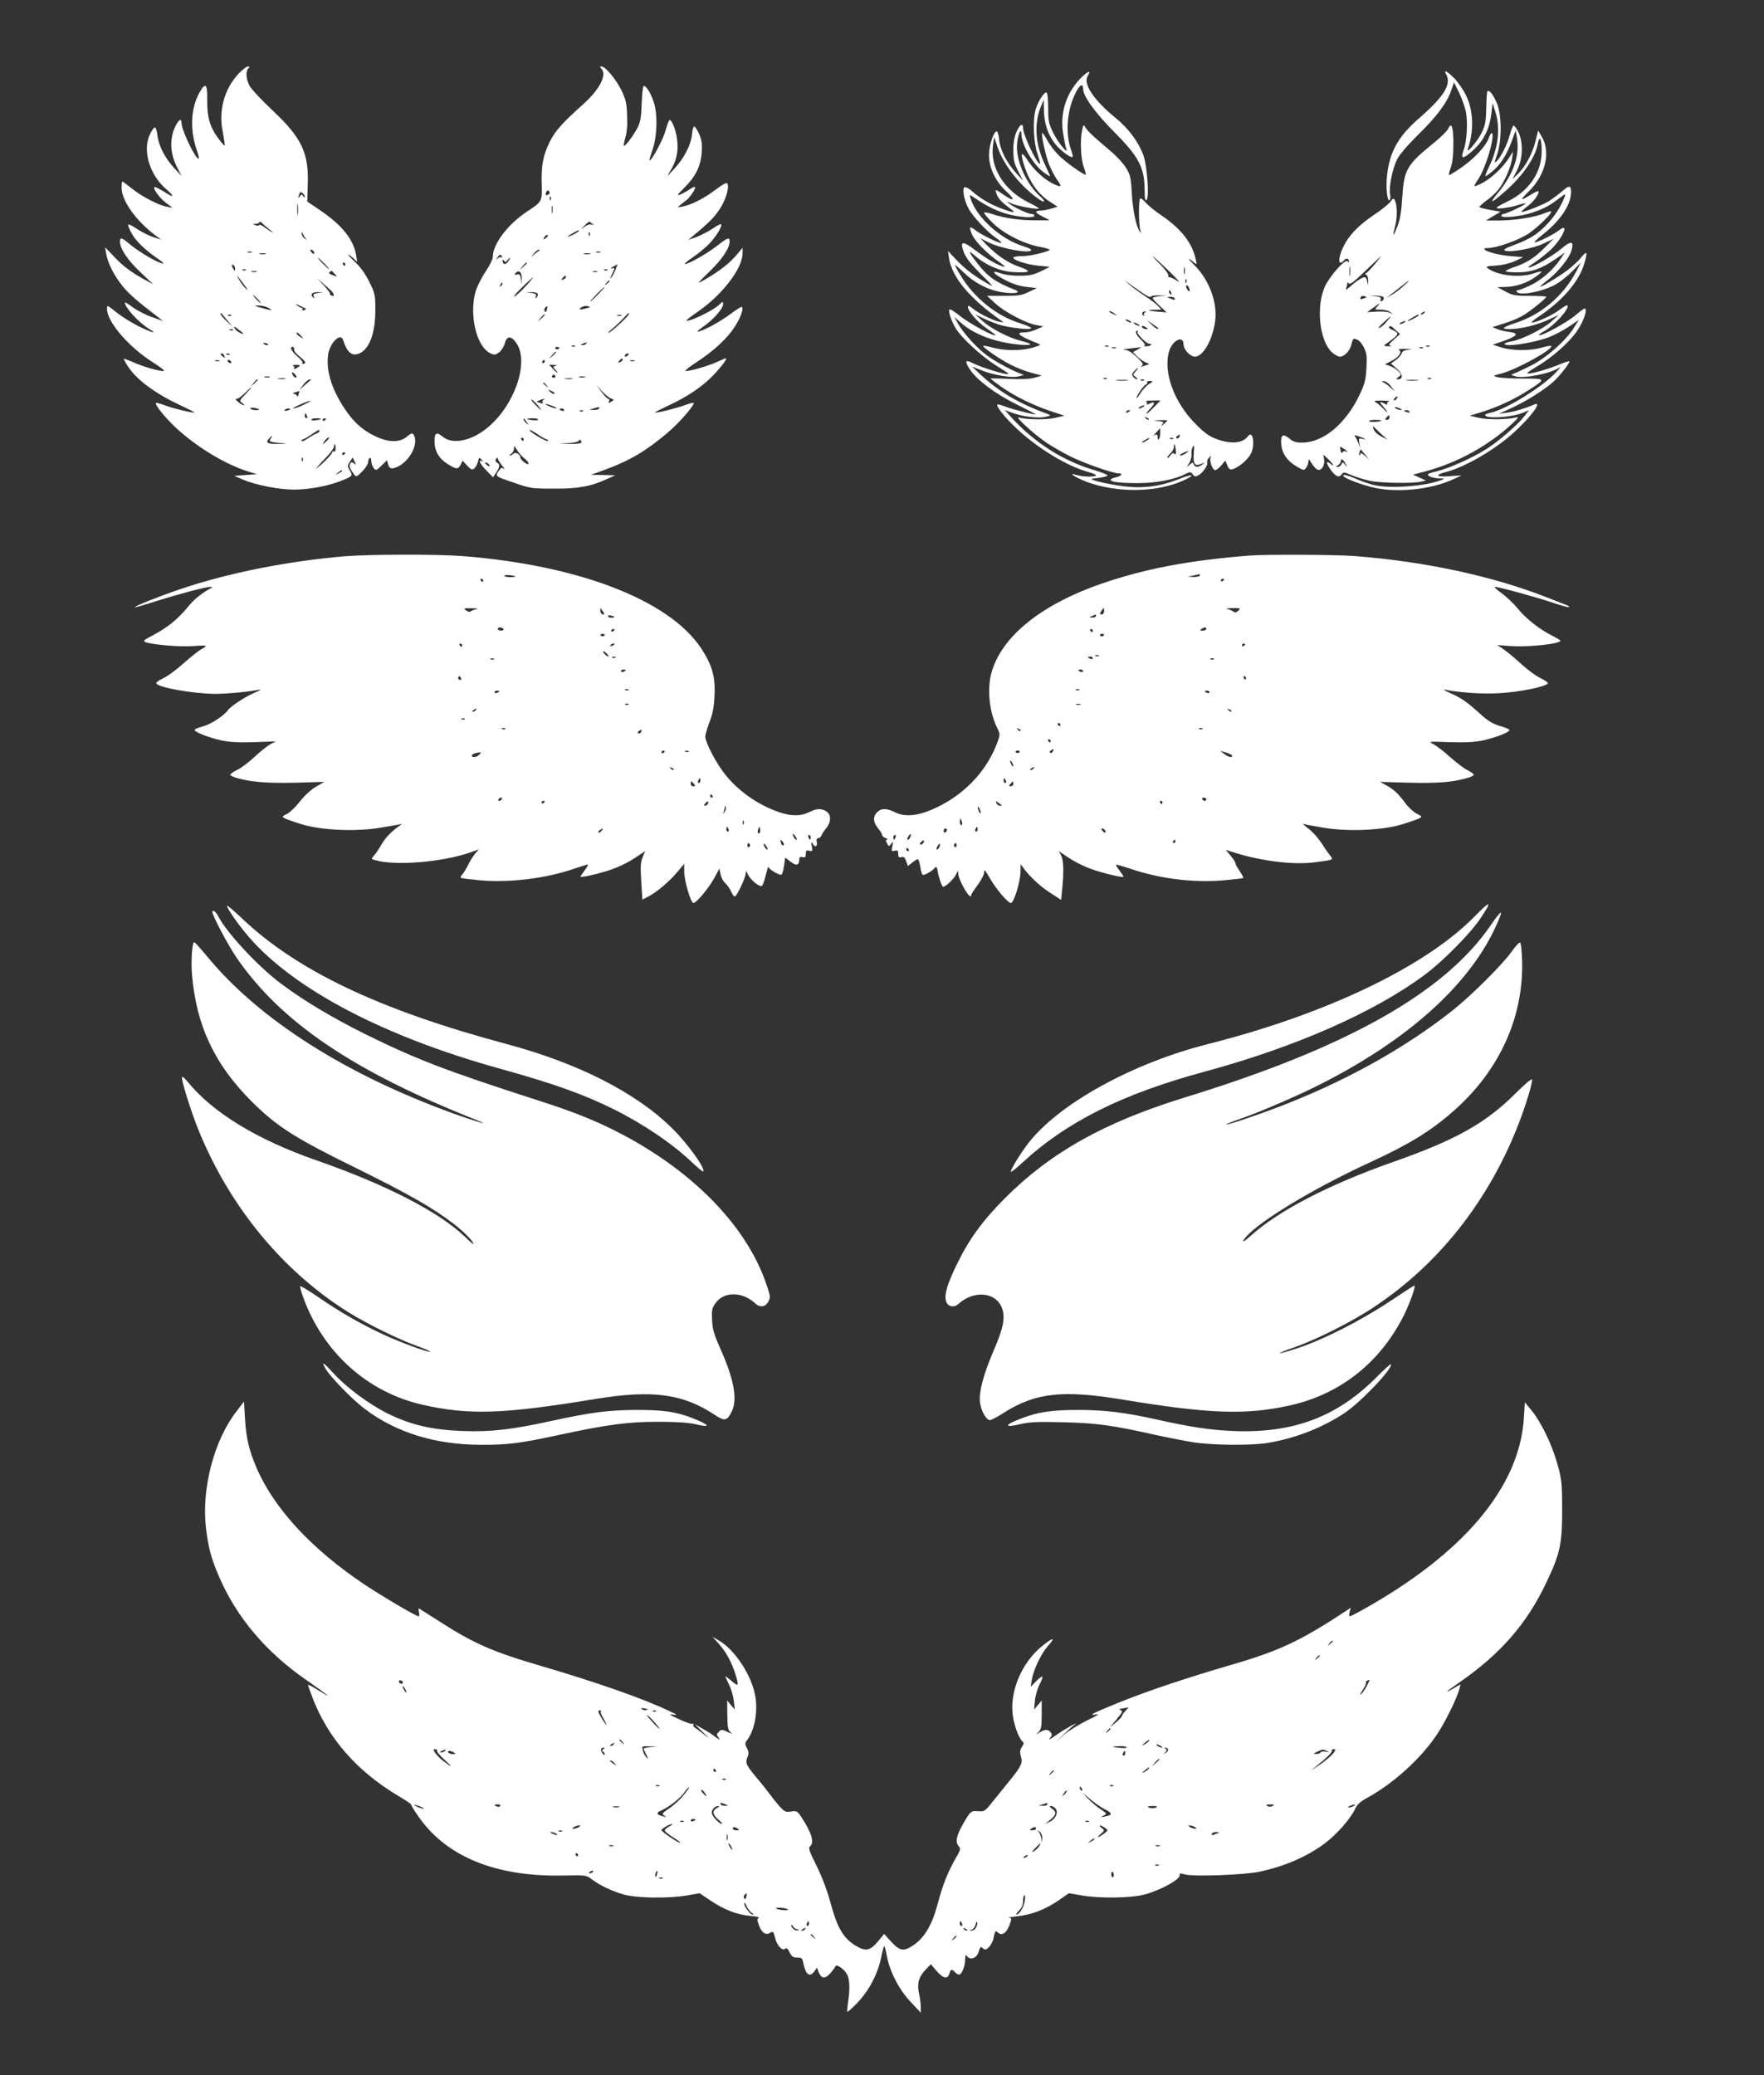 <?xml version="1.0" standalone="no"?>
<!DOCTYPE svg PUBLIC "-//W3C//DTD SVG 20010904//EN"
 "http://www.w3.org/TR/2001/REC-SVG-20010904/DTD/svg10.dtd">
<svg version="1.0" xmlns="http://www.w3.org/2000/svg"
 width="1088pt" height="1280pt" viewBox="0 0 1088 1280"
 preserveAspectRatio="xMidYMid meet">
<rect x="0" y="0" width="1088" height="1280" fill="#333333" stroke="none"/>
<g transform="translate(0,1280) scale(0.1,-0.1)"
fill="#ffffff" stroke="none">
<path d="M1470 12344 c-88 -96 -123 -227 -96 -359 8 -44 14 -81 12 -83 -3 -2
-20 18 -40 45 -52 70 -69 132 -68 235 2 104 -11 114 -51 41 -51 -95 -56 -229
-12 -353 8 -24 13 -45 11 -48 -15 -14 -106 173 -106 218 0 35 -20 22 -42 -27
-32 -72 -28 -158 10 -236 l31 -62 -45 49 c-57 62 -95 136 -103 201 -3 27 -10
50 -16 49 -5 0 -19 -18 -29 -40 -49 -97 -6 -249 97 -339 60 -52 52 -59 -17
-14 -27 16 -50 28 -53 25 -11 -10 30 -66 69 -96 l43 -32 -33 6 c-53 9 -158 64
-217 112 -30 24 -57 44 -60 44 -3 0 -5 -17 -5 -38 0 -81 90 -206 215 -299 l30
-22 -48 16 c-27 8 -71 31 -99 49 -28 19 -53 32 -57 29 -3 -3 5 -26 19 -51 25
-48 82 -104 165 -161 33 -23 41 -32 25 -28 -41 11 -141 71 -194 114 -55 47
-66 50 -66 20 0 -43 47 -113 125 -187 l80 -76 -60 33 c-81 45 -131 83 -188
145 l-49 51 7 -40 c9 -57 49 -136 102 -201 39 -48 91 -93 219 -191 l29 -23
-67 24 c-36 12 -89 39 -117 59 -28 21 -51 35 -51 31 0 -31 87 -125 150 -163
59 -35 14 -23 -70 19 -43 22 -104 60 -134 85 -56 45 -56 45 -56 19 0 -79 133
-234 283 -329 43 -27 74 -51 68 -53 -17 -6 -132 27 -190 54 -30 13 -56 23 -58
21 -1 -2 11 -24 28 -50 52 -79 165 -163 315 -234 52 -24 94 -46 94 -47 0 -7
-131 24 -181 43 -29 11 -55 18 -57 16 -10 -9 53 -87 119 -150 127 -119 307
-229 449 -273 l55 -17 -70 -5 -70 -5 55 -24 c75 -32 220 -61 312 -61 89 0 200
20 278 49 86 33 88 35 68 69 -16 26 -16 30 0 54 l17 26 12 -25 c10 -21 10 -23
-3 -12 -13 10 -17 10 -24 -1 -9 -14 -3 -29 23 -65 14 -19 16 -18 51 17 20 20
36 45 36 56 0 12 5 24 10 27 6 3 10 -4 10 -17 0 -14 6 -33 14 -44 14 -18 16
-18 49 14 l34 33 7 -25 c7 -29 25 -32 64 -12 76 40 125 144 93 195 -8 12 -15
9 -41 -12 -45 -38 -114 -37 -195 2 -80 38 -134 87 -190 171 -81 122 -115 236
-101 334 11 73 77 136 92 89 25 -77 53 -101 98 -84 63 25 101 124 101 267 0
95 -2 104 -37 175 -24 49 -55 92 -87 122 -28 26 -47 47 -44 47 4 0 18 -10 31
-22 l25 -23 -6 38 c-15 97 -85 186 -217 276 l-85 58 3 99 c8 199 -36 293 -215
461 -68 64 -133 133 -144 154 -22 43 -25 89 -7 107 9 9 9 12 -4 12 -8 0 -34
-21 -58 -46z m410 -758 c0 -6 -5 -4 -10 4 -9 13 -11 13 -20 0 -11 -17 -13 -10
-4 14 5 13 9 14 20 5 8 -6 14 -17 14 -23z m-43 -108 c-2 -18 -4 -6 -4 27 0 33
2 48 4 33 2 -15 2 -42 0 -60z m-172 -96 c17 -13 23 -20 15 -16 -8 4 -29 18
-47 31 -17 13 -33 20 -35 15 -1 -5 -12 -6 -23 -1 -19 7 -19 8 3 8 12 1 22 6
22 11 0 6 8 2 18 -7 9 -10 31 -28 47 -41z m219 -52 c10 -13 9 -13 -6 -1 -10 7
-18 21 -17 30 0 13 1 14 6 1 3 -8 11 -22 17 -30z m51 -81 c11 -17 -1 -21 -15
-4 -8 9 -8 15 -2 15 6 0 14 -5 17 -11z m-382 -6 c-7 -2 -19 -2 -25 0 -7 3 -2
5 12 5 14 0 19 -2 13 -5z m85 -10 c-10 -2 -26 -2 -35 0 -10 3 -2 5 17 5 19 0
27 -2 18 -5z m362 -58 c19 -19 32 -35 29 -35 -3 0 -20 16 -39 35 -19 19 -32
35 -29 35 3 0 20 -16 39 -35z m130 -5 c0 -5 -2 -10 -4 -10 -3 0 -8 5 -11 10
-3 6 -1 10 4 10 6 0 11 -4 11 -10z m-680 -28 c0 -15 -2 -15 -10 -2 -13 20 -13
33 0 25 6 -3 10 -14 10 -23z m67 -8 c-3 -3 -12 -4 -19 -1 -8 3 -5 6 6 6 11 1
17 -2 13 -5z m66 -11 c-7 -2 -21 -2 -30 0 -10 3 -4 5 12 5 17 0 24 -2 18 -5z
m482 -13 c17 -19 17 -19 -14 -7 -20 7 -26 14 -18 19 7 4 12 8 13 8 0 0 9 -9
19 -20z m-560 -65 c22 -29 28 -41 14 -28 -13 12 -33 37 -43 55 -24 42 -18 36
29 -27z m547 -49 c12 -18 9 -26 -7 -19 -9 3 -13 8 -10 11 3 3 -14 26 -37 51
l-43 45 45 -39 c25 -21 48 -43 52 -49z m-90 -3 c-27 -4 -32 -8 -27 -21 5 -13
3 -14 -6 -5 -18 18 -1 33 34 31 l32 -1 -33 -4z m-372 -38 c13 -14 21 -25 18
-25 -2 0 -15 11 -28 25 -13 14 -21 25 -18 25 2 0 15 -11 28 -25z m298 -60 c2
-1 -4 -5 -13 -9 -9 -3 -13 -2 -10 4 3 6 2 10 -2 10 -5 0 -18 7 -29 15 -15 13
-13 13 16 -1 19 -9 36 -18 38 -19z m-226 2 c21 -14 18 -14 -31 -1 -66 17 -72
22 -26 19 19 -1 45 -9 57 -18z m-257 -77 l30 -35 -38 34 c-20 19 -37 39 -37
45 0 6 3 6 8 1 4 -6 21 -26 37 -45z m22 34 c-3 -3 -12 -4 -19 -1 -8 3 -5 6 6
6 11 1 17 -2 13 -5z m73 -110 c0 -11 -43 13 -51 28 -10 18 -8 18 20 -3 17 -12
31 -24 31 -25z m-63 20 c-3 -3 -12 -4 -19 -1 -8 3 -5 6 6 6 11 1 17 -2 13 -5z
m419 -35 c19 -22 19 -22 -3 -8 -13 8 -23 17 -23 21 0 12 6 9 26 -13z m-205
-57 c-7 -2 -18 1 -23 6 -8 8 -4 9 13 5 13 -4 18 -8 10 -11z m163 -26 c-3 -8
12 -28 37 -48 34 -28 38 -36 25 -41 -10 -4 -15 -3 -11 3 4 6 -8 22 -25 36 -40
34 -57 64 -36 64 9 0 13 -6 10 -14z m-430 -42 c5 -14 4 -15 -9 -4 -17 14 -19
20 -6 20 5 0 12 -7 15 -16z m33 10 c-3 -3 -12 -4 -19 -1 -8 3 -5 6 6 6 11 1
17 -2 13 -5z m-64 -41 c-7 -2 -19 -2 -25 0 -7 3 -2 5 12 5 14 0 19 -2 13 -5z
m72 -3 c3 -5 2 -10 -4 -10 -5 0 -13 5 -16 10 -3 6 -2 10 4 10 5 0 13 -4 16
-10z m425 -25 c0 -2 -10 -9 -21 -16 -13 -6 -19 -7 -15 -1 3 6 0 13 -6 15 -7 3
-1 6 15 6 15 1 27 -1 27 -4z m-23 -74 c-5 -2 -13 3 -18 10 -15 24 -10 30 9 12
10 -10 14 -20 9 -22z m-164 2 c-7 -2 -21 -2 -30 0 -10 3 -4 5 12 5 17 0 24 -2
18 -5z m95 -10 c-10 -2 -28 -2 -40 0 -13 2 -5 4 17 4 22 1 32 -1 23 -4z m-168
-6 c0 -2 -10 -12 -22 -23 l-23 -19 19 23 c18 21 26 27 26 19z m329 1 c-2 -2
-20 -16 -38 -33 l-35 -30 25 32 c13 18 30 32 38 32 8 1 12 0 10 -1z m-404 -89
c-39 -39 -39 -41 -21 -55 11 -8 16 -14 10 -14 -5 0 -20 9 -34 20 -18 14 -20
20 -9 20 8 0 30 16 49 35 19 19 36 35 39 35 3 0 -13 -18 -34 -41z m327 -1 c-3
-12 -7 -17 -10 -10 -2 6 -11 12 -20 13 -10 1 -7 4 8 9 14 4 26 8 27 9 0 1 -1
-9 -5 -21z m33 -64 c-27 -13 -57 -24 -65 -24 -16 1 88 48 105 48 6 0 -12 -10
-40 -24z m-276 -30 c2 -2 -7 -4 -22 -4 -14 0 -29 5 -32 10 -6 10 42 4 54 -6z
m191 2 c0 -2 -9 -6 -20 -9 -11 -3 -18 -1 -14 4 5 9 34 13 34 5z m104 -41 c3
-8 1 -15 -4 -15 -6 0 -10 7 -10 15 0 8 2 15 4 15 2 0 6 -7 10 -15z m86 -19 c0
-2 -13 -6 -30 -8 -16 -3 -30 -1 -30 4 0 4 14 8 30 8 17 0 30 -2 30 -4z m30 0
c0 -3 -4 -8 -10 -11 -5 -3 -10 -1 -10 4 0 6 5 11 10 11 6 0 10 -2 10 -4z m-40
-75 c0 -5 -8 -11 -17 -15 -10 -3 -35 -17 -55 -31 -21 -14 -38 -21 -38 -15 0 5
4 10 8 10 5 0 29 13 53 30 50 33 49 33 49 21z m-300 -46 c-15 -18 -5 -23 65
-28 43 -3 41 -4 -17 -5 -69 -2 -84 8 -56 36 17 17 23 15 8 -3z m360 2 c0 -2
-10 -12 -21 -23 -22 -19 -22 -19 -8 4 12 19 29 30 29 19z m40 -63 c0 -14 -4
-23 -10 -19 -5 3 -10 2 -10 -3 0 -10 -45 -59 -80 -87 l-25 -20 19 23 c11 12
36 40 58 62 21 23 38 47 38 55 0 8 2 15 5 15 3 0 5 -12 5 -26z m60 -28 c0 -3
-4 -8 -10 -11 -5 -3 -10 -1 -10 4 0 6 5 11 10 11 6 0 10 -2 10 -4z m-263 -48
c-3 -8 -6 -5 -6 6 -1 11 2 17 5 13 3 -3 4 -12 1 -19z m243 -63 c0 -2 -10 -9
-22 -15 -22 -11 -22 -10 -4 4 21 17 26 19 26 11z"/>
<path d="M3708 12378 c38 -38 -7 -127 -111 -221 -128 -114 -173 -165 -206
-231 -41 -84 -53 -144 -50 -258 3 -112 4 -111 -92 -174 -116 -77 -209 -199
-209 -276 0 -16 -19 -55 -45 -93 -24 -36 -52 -91 -61 -121 -42 -146 4 -341 90
-383 25 -12 31 -11 55 6 14 11 30 36 35 57 12 46 40 46 72 -2 80 -118 -15
-389 -184 -524 -97 -79 -213 -101 -271 -52 -38 32 -51 25 -51 -28 0 -59 27
-106 79 -139 55 -35 68 -36 83 -4 l11 24 28 -31 c24 -25 32 -28 44 -18 8 7 19
26 23 42 7 29 8 29 22 12 9 -11 10 -15 3 -10 -28 16 -11 -19 28 -57 l40 -41
20 30 c23 35 24 50 4 61 -10 6 -11 13 -5 23 6 9 10 10 10 3 0 -6 12 -26 27
-45 15 -18 21 -27 12 -20 -14 10 -19 8 -34 -14 -21 -33 -22 -32 105 -75 89
-31 104 -33 235 -33 150 -1 229 13 330 60 l50 22 -75 2 -75 1 90 33 c150 55
253 116 385 229 71 60 168 172 158 182 -2 2 -26 -4 -54 -14 -52 -20 -184 -52
-184 -45 0 2 39 22 86 44 114 53 208 116 275 187 49 51 87 103 76 103 -3 0
-29 -11 -60 -25 -60 -26 -173 -58 -189 -53 -5 2 26 27 70 55 105 69 187 145
233 216 36 56 57 112 45 124 -3 3 -33 -16 -68 -42 -63 -47 -151 -96 -198 -110
-16 -4 -6 6 26 29 62 42 124 112 124 140 0 18 -2 18 -27 -6 -39 -36 -187 -107
-200 -95 -1 2 30 26 69 53 151 103 278 268 278 361 l0 35 -27 -33 c-52 -63
-109 -107 -208 -165 -50 -28 -50 -28 31 51 80 78 124 144 124 185 0 29 -10 26
-81 -29 -63 -49 -186 -117 -195 -109 -2 3 19 21 48 40 29 19 74 56 100 82 45
46 85 112 75 123 -3 3 -27 -10 -53 -28 -26 -17 -70 -40 -98 -51 l-51 -18 25
21 c105 87 137 120 171 172 36 56 59 133 45 156 -4 7 -32 -8 -71 -38 -69 -53
-151 -95 -205 -105 -34 -7 -34 -6 -15 9 11 9 27 22 36 28 24 18 63 76 56 83
-3 3 -19 -3 -35 -15 -16 -11 -42 -25 -57 -31 -23 -9 -18 -1 27 43 69 69 100
132 106 218 3 52 0 77 -16 113 -12 25 -25 46 -30 46 -5 0 -12 -22 -14 -49 -6
-65 -49 -148 -110 -213 -47 -51 -48 -52 -24 -13 36 60 49 110 44 178 -4 58
-31 137 -48 137 -4 0 -15 -29 -25 -65 -15 -55 -84 -185 -99 -185 -2 0 5 26 16
58 32 87 36 230 9 306 -19 56 -45 96 -61 96 -4 0 -10 -48 -12 -107 -3 -88 -8
-116 -27 -153 -25 -47 -72 -110 -82 -110 -4 0 0 23 8 51 10 33 14 80 11 137
-2 72 -8 98 -34 153 -32 67 -100 149 -124 149 -11 0 -11 -3 -2 -12z m-318
-768 c0 -4 -6 -10 -14 -13 -10 -4 -12 0 -9 14 5 18 23 18 23 -1z m7 -42 c-3
-8 -6 -5 -6 6 -1 11 2 17 5 13 3 -3 4 -12 1 -19z m10 -80 c-2 -13 -4 -5 -4 17
-1 22 1 32 4 23 2 -10 2 -28 0 -40z m253 -72 c8 -3 4 -4 -10 -1 -16 3 -33 -3
-50 -18 -19 -17 -18 -14 4 11 17 17 32 28 35 24 3 -5 13 -12 21 -16z m-90 -41
c0 -6 -56 -35 -67 -35 -4 1 8 9 27 20 39 22 40 22 40 15z m67 -27 c-3 -8 -6
-5 -6 6 -1 11 2 17 5 13 3 -3 4 -12 1 -19z m-257 -2 c0 -2 -7 -9 -15 -16 -13
-11 -14 -10 -9 4 5 14 24 23 24 12z m-51 -89 c-2 -1 -15 -11 -29 -22 l-25 -20
19 23 c11 12 24 22 29 22 6 0 8 -1 6 -3z m374 -14 c-7 -2 -19 -2 -25 0 -7 3
-2 5 12 5 14 0 19 -2 13 -5z m-65 -10 c-10 -2 -26 -2 -35 0 -10 3 -2 5 17 5
19 0 27 -2 18 -5z m-542 -15 c4 -7 4 -10 -1 -6 -4 4 -15 2 -24 -5 -14 -11 -14
-10 -2 6 16 20 18 21 27 5z m37 -32 c-17 -23 -33 -18 -33 9 0 6 4 4 9 -3 6
-10 10 -10 21 3 20 24 23 17 3 -9z m117 -9 c0 -2 -10 -12 -22 -23 l-23 -19 19
23 c18 21 26 27 26 19z m545 -44 c-9 -21 -21 -42 -27 -48 -6 -5 -3 4 6 22 20
40 20 44 -1 37 -10 -3 -7 2 7 10 14 8 26 15 28 16 1 0 -5 -17 -13 -37z m-48 1
c-3 -3 -12 -4 -19 -1 -8 3 -5 6 6 6 11 1 17 -2 13 -5z m-529 -53 l-1 -36 -4
33 c-4 28 -8 33 -24 29 -16 -4 -18 -3 -9 8 20 24 40 6 38 -34z m465 42 c-7 -2
-19 -2 -25 0 -7 3 -2 5 12 5 14 0 19 -2 13 -5z m-193 -32 c0 -5 -7 -12 -16
-15 -14 -5 -15 -4 -4 9 14 17 20 19 20 6z m-246 -55 c-48 -53 -94 -88 -63 -49
16 20 102 102 108 103 2 0 -18 -24 -45 -54z m516 30 c0 -2 -8 -10 -17 -17 -16
-13 -17 -12 -4 4 13 16 21 21 21 13z m-669 -29 c-10 -9 -11 -8 -5 6 3 10 9 15
12 12 3 -3 0 -11 -7 -18z m599 -52 c-24 -25 -46 -45 -49 -45 -3 0 15 20 39 45
24 25 46 45 49 45 3 0 -15 -20 -39 -45z m-374 4 c3 -6 1 -16 -5 -22 -9 -9 -11
-8 -6 5 5 13 0 17 -27 21 l-33 4 32 1 c17 1 35 -3 39 -9z m304 -90 c-43 -12
-56 -10 -35 5 10 7 28 11 39 8 20 -6 20 -6 -4 -13z m-247 -10 c-4 -15 -8 -17
-14 -8 -6 11 4 28 18 29 0 0 -1 -9 -4 -21z m507 -25 c0 -11 -98 -102 -122
-115 -13 -6 -5 4 17 22 22 18 54 48 70 66 32 34 35 36 35 27z m-520 -7 c0 -2
-10 -12 -22 -23 l-23 -19 19 23 c18 21 26 27 26 19z m473 -4 c-7 -2 -19 -2
-25 0 -7 3 -2 5 12 5 14 0 19 -2 13 -5z m-218 -173 c-3 -5 -14 -10 -23 -9 -14
0 -13 2 3 9 27 11 27 11 20 0z m-68 -16 c-3 -3 -12 -4 -19 -1 -8 3 -5 6 6 6
11 1 17 -2 13 -5z m-97 -8 c0 -11 -19 -15 -25 -6 -3 5 1 10 9 10 9 0 16 -2 16
-4z m-20 -29 c0 -2 -10 -12 -22 -23 l-23 -19 19 23 c18 21 26 27 26 19z m445
-17 c-3 -5 -11 -10 -16 -10 -6 0 -7 5 -4 10 3 6 11 10 16 10 6 0 7 -4 4 -10z
m-35 -29 c0 -5 -7 -12 -16 -15 -14 -5 -15 -4 -4 9 14 17 20 19 20 6z m-480
-11 c0 -5 -5 -10 -11 -10 -5 0 -7 5 -4 10 3 6 8 10 11 10 2 0 4 -4 4 -10z
m553 3 c-7 -2 -19 -2 -25 0 -7 3 -2 5 12 5 14 0 19 -2 13 -5z m-486 -30 c-18
-5 -18 -6 -1 -24 26 -28 11 -23 -16 6 l-23 25 29 -1 c18 -1 22 -3 11 -6z m-2
-63 c3 -5 -1 -10 -10 -10 -9 0 -13 5 -10 10 3 6 8 10 10 10 2 0 7 -4 10 -10z
m183 -7 c-10 -2 -26 -2 -35 0 -10 3 -2 5 17 5 19 0 27 -2 18 -5z m-80 -10
c-10 -2 -28 -2 -40 0 -13 2 -5 4 17 4 22 1 32 -1 23 -4z m-157 -40 c13 -16 12
-17 -3 -4 -17 13 -22 21 -14 21 2 0 10 -8 17 -17z m396 -80 c22 -8 22 -9 3
-21 -16 -10 -18 -9 -14 3 4 8 2 15 -4 15 -6 0 -25 19 -42 43 l-32 42 34 -37
c18 -20 43 -41 55 -45z m-348 28 c-6 -2 -18 4 -27 13 -15 15 -15 15 10 4 15
-7 23 -15 17 -17z m-101 -72 c32 -39 23 -37 -19 7 -18 19 -27 32 -19 29 8 -4
25 -20 38 -36z m34 34 c-6 -2 -9 -10 -5 -16 4 -7 0 -8 -11 -4 -10 4 -21 7 -24
8 -10 1 31 18 43 18 6 -1 4 -3 -3 -6z m58 -38 c19 -7 28 -14 20 -14 -8 0 -28
6 -45 14 -39 17 -21 18 25 0z m285 -15 c-3 -5 -18 -10 -33 -9 l-27 1 25 8 c35
11 42 11 35 0z m-215 -10 c0 -5 -7 -7 -15 -4 -8 4 -15 8 -15 10 0 2 7 4 15 4
8 0 15 -4 15 -10z m117 -6 c-3 -3 -12 -4 -19 -1 -8 3 -5 6 6 6 11 1 17 -2 13
-5z m-347 -69 c14 -19 14 -19 -2 -6 -10 7 -18 18 -18 24 0 6 1 8 3 6 1 -2 9
-13 17 -24z m70 17 c0 -4 -16 -6 -35 -4 -19 2 -35 6 -35 8 0 2 16 4 35 4 19 0
35 -4 35 -8z m51 -122 c5 0 9 -4 9 -10 0 -11 -108 51 -114 66 -2 7 18 -4 46
-22 27 -19 54 -34 59 -34z m-141 0 c0 -5 -2 -10 -4 -10 -3 0 -8 5 -11 10 -3 6
-1 10 4 10 6 0 11 -4 11 -10z m355 -21 c-4 -5 -36 -8 -73 -7 l-67 2 63 3 c34
2 62 9 62 14 0 6 5 7 10 4 6 -4 8 -11 5 -16z m-351 -96 c34 -27 35 -50 1 -26
-13 10 -25 23 -25 29 0 21 -30 38 -42 26 -7 -7 -17 -12 -22 -12 -6 0 -3 5 7
11 9 5 17 20 17 32 0 20 2 19 19 -9 10 -17 31 -40 45 -51z m-214 -45 c0 -6 -6
-5 -15 2 -8 7 -15 14 -15 16 0 2 7 1 15 -2 8 -4 15 -11 15 -16z"/>
<path d="M6662 12314 c-88 -92 -126 -216 -104 -342 6 -38 14 -77 18 -88 17
-45 -48 33 -79 95 -29 59 -32 74 -32 156 0 50 -4 92 -10 94 -14 6 -52 -53 -67
-103 -19 -65 -14 -201 10 -271 11 -33 19 -61 17 -64 -14 -14 -105 176 -105
219 0 34 -20 22 -40 -22 -13 -30 -20 -66 -20 -114 0 -60 5 -81 30 -130 l30
-59 -45 50 c-57 63 -97 142 -103 206 -2 27 -9 49 -14 49 -19 0 -48 -86 -48
-145 0 -80 39 -163 108 -227 54 -50 49 -64 -9 -25 -62 42 -62 42 -54 16 9 -31
31 -55 79 -90 48 -35 36 -36 -48 -5 -71 27 -127 60 -180 106 -19 18 -41 28
-47 25 -15 -10 -4 -76 23 -128 24 -48 113 -144 169 -183 22 -15 37 -29 35 -32
-7 -7 -116 46 -154 74 -18 14 -36 24 -38 21 -3 -3 2 -21 10 -41 18 -43 92
-119 166 -170 33 -23 45 -35 30 -31 -44 13 -96 43 -171 99 -84 64 -101 61 -74
-11 13 -34 43 -72 104 -133 85 -84 85 -84 36 -56 -79 46 -138 91 -190 147
l-48 51 6 -41 c15 -118 129 -254 323 -389 17 -11 16 -12 -11 -7 -42 9 -130 52
-165 82 -21 17 -30 21 -30 10 0 -26 57 -92 113 -131 32 -22 57 -41 57 -42 0
-17 -165 72 -224 121 -30 24 -57 41 -60 36 -8 -12 10 -68 38 -115 35 -59 158
-173 249 -230 42 -26 77 -49 77 -51 0 -13 -161 35 -222 66 -46 24 -50 11 -13
-44 43 -63 153 -145 280 -209 66 -33 121 -61 123 -63 8 -8 -132 27 -179 44
-29 11 -55 19 -57 16 -10 -10 45 -80 119 -149 130 -122 313 -233 443 -268 25
-7 46 -16 46 -20 0 -11 -78 -10 -120 2 -32 9 -33 8 -16 -5 11 -8 45 -24 75
-36 188 -70 429 -68 595 5 87 39 66 47 -25 10 -111 -44 -218 -58 -334 -44
-110 14 -231 43 -195 48 60 6 90 13 90 20 0 5 -35 18 -77 31 -193 56 -368 167
-512 323 l-43 48 53 -19 c68 -23 154 -32 199 -22 30 7 32 9 15 16 -178 65
-298 135 -410 238 l-60 56 61 -24 c74 -30 189 -48 229 -36 l30 8 -30 12 c-60
24 -151 74 -197 108 -60 43 -146 138 -178 195 l-24 43 42 -37 c79 -71 214
-121 361 -134 84 -7 87 4 6 24 -73 18 -183 75 -235 122 l-45 41 45 -22 c24
-12 68 -30 97 -40 60 -20 203 -37 203 -23 0 5 -33 19 -74 32 -141 45 -278 155
-360 291 -20 32 -36 62 -36 66 0 4 23 -16 51 -43 67 -66 149 -109 236 -124 76
-13 129 -4 83 14 -121 48 -169 82 -235 168 -54 70 -57 83 -10 41 64 -56 152
-94 232 -99 106 -7 122 4 43 31 -71 24 -141 71 -205 137 l-40 41 50 -25 c77
-40 265 -73 265 -48 0 5 -19 14 -42 21 -144 43 -296 179 -333 300 -7 23 -7 23
36 -6 69 -48 143 -82 211 -98 73 -17 148 -20 148 -5 0 6 -8 10 -17 10 -22 0
-111 42 -138 64 -19 16 -18 16 11 2 32 -16 163 -40 171 -32 2 2 -25 19 -61 36
-154 76 -242 218 -221 357 l7 48 22 -66 c37 -108 141 -239 254 -318 36 -25 44
-15 10 15 -89 79 -154 226 -145 327 5 57 27 106 27 60 0 -64 74 -191 137 -236
20 -15 38 -25 39 -24 2 1 -13 33 -31 72 -61 125 -69 258 -22 365 l15 35 1 -67
c1 -79 25 -150 70 -207 31 -39 97 -88 107 -79 2 3 -2 23 -10 44 -37 105 -25
246 29 353 24 48 45 60 45 24 0 -45 71 -144 188 -263 158 -158 192 -224 192
-368 0 -44 3 -61 11 -56 19 11 5 209 -19 277 -29 80 -92 165 -167 226 -139
113 -207 214 -176 263 25 40 0 30 -47 -18z"/>
<path d="M8920 12341 c33 -62 -13 -136 -168 -271 -128 -111 -182 -208 -197
-354 -8 -72 1 -160 15 -151 5 3 7 19 4 35 -9 43 14 158 42 215 16 32 64 88
132 155 115 113 177 196 203 273 l17 49 30 -61 c17 -34 36 -87 43 -119 13 -66
7 -179 -14 -239 -20 -57 -4 -57 61 2 62 56 99 130 110 222 l8 68 17 -54 c32
-102 18 -223 -38 -338 -15 -30 -25 -56 -23 -59 3 -2 23 12 46 32 49 41 86 101
118 188 l22 61 7 -38 c21 -112 -18 -229 -116 -347 -58 -70 -45 -68 40 6 110
94 191 212 206 298 12 65 28 15 23 -68 -8 -125 -87 -231 -218 -293 -33 -15
-59 -31 -59 -35 -1 -10 84 1 134 18 21 7 41 11 44 9 5 -6 -120 -65 -136 -65
-7 0 -13 -5 -13 -11 0 -17 123 -4 192 20 71 24 105 42 161 85 43 33 46 34 37
11 -35 -91 -105 -180 -188 -237 -24 -17 -78 -43 -120 -58 -58 -21 -72 -30 -59
-36 33 -13 178 14 240 45 l59 28 -49 -49 c-66 -67 -114 -98 -189 -124 -35 -11
-61 -24 -57 -28 3 -3 37 -6 75 -6 82 0 144 22 229 80 l61 42 -30 -44 c-45 -65
-115 -126 -185 -159 -34 -16 -68 -29 -75 -29 -7 0 -10 -4 -7 -10 17 -27 165 2
243 47 26 15 71 51 100 80 l53 53 -31 -58 c-78 -147 -214 -262 -369 -313 -85
-28 -97 -39 -40 -39 68 0 173 26 242 59 l62 29 -45 -40 c-51 -47 -186 -114
-248 -124 -23 -4 -42 -10 -42 -15 0 -22 178 5 273 41 32 12 87 41 122 64 l63
43 -30 -48 c-49 -80 -174 -190 -269 -236 -46 -23 -93 -45 -104 -48 -18 -7 -17
-8 10 -16 55 -16 221 17 275 55 8 5 -1 -7 -20 -28 -83 -91 -313 -233 -407
-252 -18 -4 -33 -10 -33 -14 0 -25 166 -15 236 15 l35 15 -32 -41 c-40 -51
-155 -150 -228 -197 -83 -53 -228 -119 -305 -138 -62 -15 -67 -19 -51 -31 11
-7 37 -13 59 -14 38 0 39 -1 16 -10 -98 -39 -319 -55 -420 -30 -30 8 -83 26
-117 42 -35 15 -65 23 -68 18 -8 -12 68 -44 165 -71 149 -41 371 -21 514 46
l51 24 -72 -5 c-85 -7 -97 7 -23 26 113 29 294 133 410 237 111 99 188 203
133 179 -54 -24 -130 -46 -171 -51 l-47 -6 75 34 c91 41 211 117 264 166 40
38 96 109 96 123 0 4 -31 -6 -69 -22 -72 -30 -191 -62 -191 -51 0 4 27 22 59
41 90 52 200 149 247 218 40 58 64 126 51 140 -3 3 -30 -15 -59 -41 -51 -44
-214 -133 -225 -123 -3 3 10 13 27 22 64 33 165 144 147 162 -3 2 -26 -11 -51
-30 -42 -32 -140 -77 -169 -77 -6 0 13 17 43 37 145 96 246 213 280 322 11 35
18 67 14 70 -3 3 -18 -9 -32 -27 -14 -19 -51 -53 -82 -77 -54 -41 -170 -111
-170 -102 0 2 21 21 48 41 63 50 130 132 144 179 18 61 -1 65 -62 13 -52 -44
-176 -116 -201 -116 -7 0 8 14 35 30 26 17 70 52 98 77 73 69 122 175 56 124
-29 -23 -110 -65 -148 -76 -15 -5 2 14 45 48 109 86 175 184 175 262 0 44 -12
44 -60 1 -21 -18 -58 -45 -82 -60 -44 -25 -158 -69 -164 -63 -2 2 14 17 35 33
38 28 71 71 71 93 0 6 -21 -3 -47 -19 -67 -43 -72 -37 -15 18 106 103 139 247
79 343 l-20 34 -16 -65 c-20 -79 -62 -157 -108 -202 l-34 -33 28 55 c36 69 39
172 8 235 -11 22 -24 40 -29 40 -5 0 -15 -24 -23 -54 -15 -59 -56 -142 -83
-166 -15 -13 -14 -8 4 42 30 87 29 249 -3 320 -23 52 -46 81 -57 70 -3 -3 -6
-49 -7 -103 -2 -85 -6 -107 -29 -154 -27 -55 -99 -137 -84 -96 38 108 34 235
-12 328 -17 35 -50 82 -73 106 -45 45 -67 55 -49 23z"/>
<path d="M6674 11995 c-13 -59 -8 -174 10 -224 9 -24 15 -46 13 -48 -8 -7
-124 76 -167 119 -25 25 -57 66 -70 92 -14 25 -28 46 -31 46 -10 0 17 -129 40
-191 12 -31 35 -75 51 -98 34 -46 27 -50 -31 -21 -55 29 -113 83 -152 143 -41
63 -46 42 -14 -52 31 -89 84 -161 149 -203 l51 -33 -39 -12 c-22 -6 -51 -12
-66 -12 -40 -1 -35 -14 15 -38 l42 -22 -80 0 c-99 -1 -199 13 -270 37 -33 11
-55 15 -55 9 0 -6 25 -35 56 -65 67 -65 190 -127 289 -145 38 -7 65 -16 60
-19 -27 -16 -125 -38 -172 -38 -29 0 -53 -4 -53 -9 0 -16 84 -43 155 -50 l70
-7 -40 -20 c-22 -12 -53 -24 -69 -28 -50 -12 -149 -8 -194 8 -67 24 -48 -3 31
-43 44 -23 87 -36 129 -41 l63 -7 -50 -24 c-43 -21 -64 -24 -153 -24 l-104 0
51 -47 c58 -53 189 -122 253 -133 l43 -8 -40 -18 c-22 -10 -54 -19 -72 -19
-66 0 -42 -21 77 -68 23 -9 22 -10 -29 -26 -68 -20 -169 -21 -245 -1 -33 9
-60 14 -62 12 -8 -7 110 -88 172 -118 36 -18 92 -40 127 -49 l62 -17 -45 -13
c-30 -8 -82 -11 -157 -7 -62 3 -113 4 -113 2 0 -2 28 -24 63 -49 79 -57 199
-116 307 -152 l85 -28 -55 -13 c-54 -14 -183 -12 -225 2 -33 11 96 -107 170
-156 39 -26 104 -63 144 -83 80 -41 266 -106 300 -106 31 0 17 -17 -19 -25
-17 -4 -30 -10 -30 -15 0 -13 58 -20 170 -20 111 0 226 22 291 56 31 15 33 15
46 -2 11 -15 16 -16 36 -5 26 14 61 66 53 80 -3 4 2 17 10 27 13 16 15 16 10
2 -7 -24 13 -78 29 -78 7 0 24 13 38 30 l25 29 12 -30 c10 -24 17 -28 34 -23
33 10 86 53 107 88 33 53 19 160 -15 114 -32 -43 -105 -49 -193 -16 -44 16
-75 38 -128 92 -133 133 -201 318 -165 447 20 70 90 105 90 44 0 -31 41 -75
70 -75 51 0 110 105 125 221 14 114 -37 252 -126 341 -46 46 -49 56 -5 19 18
-15 18 -14 11 19 -21 100 -89 188 -211 271 -39 26 -83 62 -98 80 -15 17 -30
28 -34 24 -10 -9 -9 -164 1 -195 6 -19 6 -21 -2 -10 -23 32 -44 128 -50 236
-6 101 -10 117 -37 160 -16 26 -58 72 -94 102 -96 80 -144 125 -156 147 -11
18 -13 16 -20 -20z m534 -865 c52 -50 77 -79 57 -65 -21 14 -44 25 -52 25 -8
0 -11 5 -7 11 3 6 -18 35 -47 65 -85 86 -53 62 49 -36z m99 -17 c-3 -10 -5 -2
-5 17 0 19 2 27 5 18 2 -10 2 -26 0 -35z m10 -55 c-3 -8 -6 -5 -6 6 -1 11 2
17 5 13 3 -3 4 -12 1 -19z m-269 -66 c26 -18 48 -28 50 -22 2 5 25 9 50 8 l47
-1 -42 -4 c-24 -2 -43 -8 -43 -12 0 -5 19 -26 43 -48 l43 -40 -51 4 c-68 6
-79 11 -26 12 l44 1 -19 21 c-10 12 -48 41 -84 64 -36 24 -78 55 -95 70 l-30
27 33 -24 c19 -13 55 -38 80 -56z m286 32 c10 -25 -1 -29 -14 -5 -6 12 -7 21
-1 21 5 0 12 -7 15 -16z m-110 -30 c3 -8 2 -12 -4 -9 -6 3 -10 10 -10 16 0 14
7 11 14 -7z m21 -34 c7 -12 -2 -12 -30 0 -19 8 -19 9 2 9 12 1 25 -3 28 -9z
m-369 -96 c18 -14 18 -14 -6 -3 -31 14 -36 19 -24 19 6 0 19 -7 30 -16z m186
9 c-6 -2 -9 -10 -6 -15 4 -7 2 -8 -5 -4 -13 9 -5 26 12 25 9 0 8 -2 -1 -6z
m68 -86 c13 -10 19 -17 12 -17 -7 0 -27 15 -45 33 -18 17 -24 25 -13 16 12 -9
32 -23 46 -32z m-160 33 c8 -5 11 -10 5 -10 -5 0 -17 5 -25 10 -8 5 -10 10 -5
10 6 0 17 -5 25 -10z m50 -20 c8 -5 11 -10 5 -10 -5 0 -17 5 -25 10 -8 5 -10
10 -5 10 6 0 17 -5 25 -10z m50 -20 c13 -8 13 -10 -2 -10 -9 0 -20 5 -23 10
-8 13 5 13 25 0z m-54 -27 c-8 -9 54 -73 71 -73 26 0 12 -15 -15 -16 -15 -1
-21 1 -14 3 9 3 1 17 -23 40 -30 30 -38 53 -18 53 4 0 3 -3 -1 -7z m-179 -89
c-3 -3 -12 -4 -19 -1 -8 3 -5 6 6 6 11 1 17 -2 13 -5z m46 -11 c-7 -2 -19 -2
-25 0 -7 3 -2 5 12 5 14 0 19 -2 13 -5z m134 -9 l-29 -16 22 -23 c12 -13 35
-30 50 -37 l29 -14 -32 -11 c-22 -8 -27 -8 -16 -1 14 10 10 17 -29 55 -32 30
-55 44 -76 45 -17 1 -4 4 29 8 33 4 65 7 70 8 6 1 -3 -6 -18 -14z m-13 -135
c-18 -20 -18 -21 1 -35 10 -8 14 -14 8 -14 -6 0 -16 7 -23 15 -10 13 -10 19 5
35 10 11 20 20 23 20 3 0 -3 -9 -14 -21z m-177 -45 c-3 -3 -12 -4 -19 -1 -8 3
-5 6 6 6 11 1 17 -2 13 -5z m126 -11 c-18 -2 -48 -2 -65 0 -18 2 -4 4 32 4 36
0 50 -2 33 -4z m104 1 c-3 -3 -12 -4 -19 -1 -8 3 -5 6 6 6 11 1 17 -2 13 -5z
m29 -24 c-17 -10 -40 -36 -53 -57 -13 -21 -23 -33 -23 -28 0 16 49 85 61 85 6
0 7 5 4 10 -3 6 4 10 17 10 22 0 22 -1 -6 -20z m30 -143 c-22 -23 -43 -41 -45
-39 -3 1 8 16 24 32 32 33 29 48 -5 30 -13 -7 -20 -7 -16 -2 3 6 0 13 -6 15
-7 3 10 6 38 6 l52 1 -42 -43z m-66 3 c-8 -5 -19 -10 -25 -10 -5 0 -3 5 5 10
8 5 20 10 25 10 6 0 3 -5 -5 -10z m-80 -24 c0 -2 -7 -7 -16 -10 -8 -3 -12 -2
-9 4 6 10 25 14 25 6z m115 -54 c-3 -3 -11 0 -18 7 -9 10 -8 11 6 5 10 -3 15
-9 12 -12z m115 -5 c0 -2 -10 -12 -22 -23 -17 -14 -19 -15 -10 -2 12 15 9 17
-25 21 -36 3 -35 4 10 5 26 1 47 0 47 -1z m-44 -82 c-1 -33 -16 -52 -16 -20 0
16 -10 19 -25 8 -6 -5 1 4 15 18 14 15 25 27 26 28 0 1 0 -15 0 -34z m118 -20
c-4 -8 -11 -12 -16 -9 -6 4 -5 10 3 15 19 12 19 11 13 -6z m-198 -20 c-11 -8
-25 -15 -30 -15 -6 1 0 7 14 15 32 19 40 18 16 0z m161 9 c-3 -3 -12 -4 -19
-1 -8 3 -5 6 6 6 11 1 17 -2 13 -5z m15 -69 c3 -26 1 -32 -8 -24 -9 7 -17 3
-28 -13 -9 -12 -16 -18 -16 -12 0 6 9 19 20 29 11 10 20 26 20 37 0 30 8 20
12 -17z m111 -22 c-5 -64 6 -81 44 -65 26 11 27 11 9 -3 -25 -19 -45 -19 -53
0 -5 14 -8 14 -26 -2 -20 -18 -20 -18 -3 9 10 15 16 40 15 55 -3 24 6 53 15
53 2 0 1 -21 -1 -47z m-47 2 c-11 -8 -27 -15 -35 -15 -9 1 -2 7 14 15 39 18
44 18 21 0z"/>
<path d="M8932 12006 c-6 -14 -46 -53 -89 -88 -166 -134 -183 -164 -194 -333
-5 -85 -13 -137 -29 -178 -12 -32 -23 -57 -25 -55 -2 2 3 28 11 58 14 54 12
131 -5 159 -6 9 -12 6 -24 -12 -9 -13 -54 -50 -102 -82 -98 -66 -157 -128
-191 -200 -34 -71 -30 -123 6 -80 13 16 30 11 30 -8 0 -9 -3 -8 -8 1 -13 19
-108 -87 -140 -155 -55 -121 -35 -328 39 -402 17 -17 41 -31 53 -31 29 0 64
38 72 78 4 18 10 32 14 32 24 0 43 -17 62 -53 17 -34 20 -54 16 -126 -4 -72
-10 -98 -40 -161 -85 -182 -224 -299 -355 -300 -41 0 -58 5 -83 27 -39 32 -53
19 -47 -44 6 -53 37 -96 94 -130 44 -26 46 -26 59 -8 8 10 14 28 14 39 0 17 4
15 20 -12 11 -18 27 -36 37 -39 23 -9 45 26 40 63 l-5 30 32 -30 c32 -31 40
-50 11 -26 -25 21 -27 6 -3 -30 33 -48 56 -60 72 -37 13 17 16 16 62 -4 27
-11 78 -27 114 -35 67 -14 262 -17 315 -5 l30 7 -40 18 -40 18 85 23 c192 52
383 158 525 290 41 38 45 45 25 40 -54 -14 -177 -15 -230 -2 l-55 13 73 22
c97 30 207 81 289 135 111 71 111 72 -35 72 -70 0 -140 4 -157 9 -29 8 -29 8
25 22 94 24 325 152 307 170 -3 3 -29 -2 -58 -10 -69 -21 -183 -20 -249 1
l-53 17 50 17 c103 35 118 53 51 62 -24 2 -56 10 -73 17 l-30 12 72 23 c39 12
92 34 117 49 42 25 138 101 143 115 2 3 -43 6 -100 6 -92 0 -107 3 -152 27
l-50 27 46 1 c64 0 138 24 188 61 24 17 41 32 39 34 -2 2 -24 -3 -48 -11 -84
-29 -217 -15 -281 29 -18 13 -13 15 48 19 42 3 88 14 118 28 l50 24 -76 6
c-76 7 -146 25 -163 41 -6 5 3 9 21 9 53 0 186 47 249 88 56 37 151 129 141
138 -2 2 -21 -3 -43 -12 -58 -24 -177 -43 -274 -44 l-85 0 45 27 45 27 -63 11
c-34 6 -64 14 -67 17 -3 3 16 21 43 41 28 19 61 51 75 69 37 48 75 135 83 188
l6 45 -29 -45 c-37 -57 -108 -122 -163 -150 -23 -12 -44 -20 -46 -18 -2 2 10
24 27 48 30 47 72 164 83 238 7 50 -5 56 -22 10 -18 -50 -87 -124 -165 -179
-39 -27 -74 -49 -78 -49 -5 0 -1 19 8 43 11 28 17 75 17 144 1 108 -11 145
-32 99z m-453 -836 c-23 -27 -46 -52 -53 -55 -8 -3 -7 -7 2 -11 6 -3 11 -20
11 -37 -2 -31 -2 -31 -6 -4 -2 15 -10 27 -16 27 -15 0 -52 -24 -91 -59 -23
-20 -28 -22 -23 -8 4 10 7 24 7 30 0 8 3 7 9 -1 6 -10 32 9 102 77 52 49 95
90 97 91 2 0 -16 -22 -39 -50z m-152 -67 c-2 -16 -4 -5 -4 22 0 28 2 40 4 28
2 -13 2 -35 0 -50z m325 -71 c-23 -21 -57 -46 -75 -55 -31 -17 -31 -17 -7 0
13 10 45 35 70 55 59 48 67 48 12 0z m-238 -72 c-22 -9 -29 -6 -20 9 4 6 14 7
23 4 15 -6 14 -7 -3 -13z m121 1 c0 -8 -6 -16 -13 -19 -7 -2 -10 2 -6 12 4 11
-4 16 -38 19 -40 4 -40 4 7 3 36 -1 50 -5 50 -15z m-40 -51 c-18 -20 -17 -20
22 -20 21 0 48 -7 59 -16 18 -14 18 -15 -5 -3 -13 6 -49 9 -81 7 l-58 -4 37
27 c44 33 50 35 26 9z m290 -40 c-3 -5 -12 -10 -18 -10 -7 0 -6 4 3 10 19 12
23 12 15 0z m-35 -15 c0 -6 -56 -35 -67 -35 -4 1 8 9 27 20 39 22 40 22 40 15z
m-197 -39 c-15 -19 -36 -36 -46 -39 -10 -3 2 12 25 33 53 48 58 50 21 6z m107
-6 c-8 -5 -19 -10 -25 -10 -5 0 -3 5 5 10 8 5 20 10 25 10 6 0 3 -5 -5 -10z
m-52 -46 l27 -25 -38 -34 c-32 -28 -35 -34 -20 -38 10 -2 4 -4 -14 -3 -18 0
-29 3 -25 7 4 3 24 17 45 33 45 33 46 43 7 60 -17 7 -27 15 -23 19 10 10 11 9
41 -19z m209 -100 c-3 -3 -12 -4 -19 -1 -8 3 -5 6 6 6 11 1 17 -2 13 -5z m-40
-10 c-3 -3 -12 -4 -19 -1 -8 3 -5 6 6 6 11 1 17 -2 13 -5z m-89 -11 c-26 -3
-39 -10 -43 -23 -3 -11 -20 -29 -36 -41 l-30 -21 36 -32 c38 -32 41 -66 7 -66
-13 0 -12 3 3 14 19 14 19 15 1 35 -10 11 -34 26 -52 33 l-32 11 39 20 c46 23
69 55 48 68 -9 5 7 8 41 7 42 -1 46 -2 18 -5z m139 -179 c-3 -3 -12 -4 -19 -1
-8 3 -5 6 6 6 11 1 17 -2 13 -5z m-84 -11 c-18 -2 -48 -2 -65 0 -18 2 -4 4 32
4 36 0 50 -2 33 -4z m-164 -36 l25 -32 -30 26 c-16 15 -36 29 -44 32 -11 4 -9
5 5 6 11 0 31 -14 44 -32z m36 -76 c-3 -6 -11 -11 -16 -11 -5 0 -4 6 3 14 14
16 24 13 13 -3z m-48 -18 c-9 -2 -14 -9 -11 -15 4 -6 -1 -6 -14 1 -32 17 -37
13 -15 -11 11 -13 24 -30 28 -38 4 -8 -5 -1 -21 17 -16 17 -38 36 -49 42 -16
8 -8 10 40 10 33 -1 52 -3 42 -6z m68 -43 c13 -6 15 -9 5 -9 -8 0 -22 4 -30 9
-18 12 -2 12 25 0z m59 -19 c4 -5 -3 -7 -14 -4 -23 6 -26 13 -6 13 8 0 17 -4
20 -9z m-124 -36 c0 -8 -7 -15 -15 -15 -13 0 -14 3 -3 15 16 18 18 18 18 0z
m-50 -19 c0 -8 -71 -12 -76 -4 -3 4 13 8 35 8 23 0 41 -2 41 -4z m35 -114 c11
-6 -1 -2 -26 10 -29 15 -50 33 -57 50 -9 24 -7 24 27 -10 20 -20 45 -43 56
-50z m-135 0 c3 -3 -5 -2 -18 1 -21 5 -23 3 -18 -26 l6 -32 -11 30 c-7 17 -16
36 -21 42 -8 10 -3 10 23 1 19 -6 36 -13 39 -16z m-110 -79 c0 -2 -5 -1 -11 3
-6 3 -15 1 -19 -6 -5 -8 -9 -3 -12 13 -5 25 -4 25 19 10 12 -8 23 -17 23 -20z
m110 -18 l25 -30 -27 24 c-18 16 -28 20 -28 11 0 -7 -2 -11 -5 -8 -3 3 -3 13
1 22 4 9 7 16 8 14 0 -2 12 -16 26 -33z m-120 -58 c11 -21 10 -21 -4 -3 -14
17 -16 17 -22 3 -3 -10 -14 -17 -23 -17 -14 1 -14 2 2 11 9 5 17 17 17 25 0
20 17 9 30 -19z"/>
<path d="M2130 9369 c-349 -29 -720 -102 -1015 -202 -135 -46 -288 -107 -283
-113 2 -2 60 15 128 37 139 44 309 89 337 89 16 -1 16 -2 -2 -11 -55 -31 -99
-66 -139 -116 -59 -72 -125 -125 -210 -170 -59 -31 -67 -37 -49 -44 44 -16
221 -31 296 -24 42 3 77 4 77 1 0 -3 -12 -12 -27 -20 -16 -8 -64 -46 -108 -85
-44 -40 -101 -82 -127 -94 -26 -12 -46 -26 -44 -32 7 -25 232 -65 366 -65 76
1 181 10 265 25 21 4 15 -1 -19 -15 -58 -24 -151 -85 -169 -109 -25 -36 -107
-89 -156 -102 -28 -7 -51 -17 -51 -21 0 -14 89 -48 165 -65 50 -11 108 -14
204 -11 l133 5 -35 -18 c-19 -10 -61 -44 -94 -75 -32 -30 -79 -67 -105 -80
-27 -13 -48 -28 -48 -33 0 -4 17 -13 38 -19 86 -26 192 -34 365 -30 l177 5
-50 -29 c-30 -17 -69 -53 -98 -89 -26 -34 -62 -69 -81 -79 -33 -16 -34 -18
-14 -28 11 -6 60 -23 109 -38 122 -36 334 -45 484 -19 57 9 110 19 119 21 11
4 10 1 -3 -8 -49 -34 -89 -75 -113 -117 -14 -25 -35 -56 -46 -68 -18 -21 -18
-21 1 -27 123 -39 425 -15 601 49 l45 16 -21 -23 c-11 -13 -31 -43 -43 -68
-12 -25 -29 -53 -38 -63 -8 -9 -13 -19 -10 -22 2 -2 56 -9 119 -15 188 -16
410 12 588 74 41 14 76 25 78 23 1 -2 -8 -19 -22 -37 -14 -19 -25 -35 -25 -37
0 -7 74 8 145 29 77 22 148 55 212 100 l42 28 -15 -37 c-13 -30 -15 -59 -9
-150 l7 -112 37 19 c51 26 133 95 181 154 l40 48 0 -47 c0 -56 40 -195 57
-195 18 0 96 93 129 155 l31 57 7 -34 c3 -19 17 -45 30 -57 14 -13 30 -36 36
-52 7 -16 17 -29 22 -29 12 0 68 119 68 145 1 15 4 13 14 -10 16 -35 74 -81
87 -68 4 4 15 35 23 68 8 33 15 55 15 48 1 -14 70 -55 81 -48 5 3 12 28 16 56
l7 49 34 -26 c37 -28 52 -22 53 18 0 11 6 15 20 11 16 -4 20 0 20 20 0 21 4
24 22 19 19 -5 21 -2 15 29 -5 26 -4 30 4 17 15 -27 32 -22 27 7 -4 17 -1 25
9 25 7 0 17 8 20 18 4 9 17 30 30 45 30 37 30 81 1 101 -30 21 -61 20 -108 -4
-50 -25 -111 -25 -184 0 -133 45 -262 137 -342 244 -52 68 -114 189 -114 222
0 12 12 53 26 90 20 51 28 94 31 164 6 115 -15 189 -83 292 -198 297 -755 512
-1473 568 -156 12 -568 11 -721 -1z m1050 -125 c0 -2 -16 -4 -35 -4 -19 0 -35
4 -35 8 0 4 16 6 35 4 19 -2 35 -6 35 -8z m-200 -24 c0 -5 -2 -10 -4 -10 -3 0
-8 5 -11 10 -3 6 -1 10 4 10 6 0 11 -4 11 -10z m-40 -177 c-14 -3 -30 -9 -36
-14 -6 -5 -18 -3 -30 6 -17 13 -14 14 36 13 30 0 44 -3 30 -5z m779 -15 c11
-15 11 -18 -1 -18 -7 0 -14 10 -15 21 -1 12 -1 20 0 18 2 -2 9 -12 16 -21z
m71 -34 c0 -2 -9 -4 -20 -4 -11 0 -20 4 -20 9 0 5 9 7 20 4 11 -3 20 -7 20 -9z
m-685 -74 c3 -5 -3 -10 -14 -10 -12 0 -21 5 -21 10 0 6 6 10 14 10 8 0 18 -4
21 -10z m685 -4 c0 -3 -4 -8 -10 -11 -5 -3 -10 -1 -10 4 0 6 5 11 10 11 6 0
10 -2 10 -4z m-60 -30 c0 -11 -19 -15 -25 -6 -3 5 1 10 9 10 9 0 16 -2 16 -4z
m-880 -66 c0 -5 -2 -10 -4 -10 -3 0 -8 5 -11 10 -3 6 -1 10 4 10 6 0 11 -4 11
-10z m940 6 c0 -2 -7 -7 -16 -10 -8 -3 -12 -2 -9 4 6 10 25 14 25 6z m-36 -75
c-5 -6 -34 20 -34 30 0 5 8 1 18 -8 10 -10 17 -20 16 -22z m43 -7 c-3 -3 -12
-4 -19 -1 -8 3 -5 6 6 6 11 1 17 -2 13 -5z m-750 -10 c-3 -3 -12 -4 -19 -1 -8
3 -5 6 6 6 11 1 17 -2 13 -5z m813 -68 c0 -2 -7 -6 -15 -10 -8 -3 -15 -1 -15
4 0 6 7 10 15 10 8 0 15 -2 15 -4z m-1017 -50 c4 -10 1 -13 -8 -9 -8 3 -12 9
-9 14 7 12 11 11 17 -5z m1034 -72 c-3 -3 -12 -4 -19 -1 -8 3 -5 6 6 6 11 1
17 -2 13 -5z m-797 -8 c0 -2 -7 -6 -15 -10 -8 -3 -15 -1 -15 4 0 6 7 10 15 10
8 0 15 -2 15 -4z m797 -82 c-3 -3 -12 -4 -19 -1 -8 3 -5 6 6 6 11 1 17 -2 13
-5z m-942 -34 c-3 -5 -12 -10 -18 -10 -7 0 -6 4 3 10 19 12 23 12 15 0z m-68
-56 c-3 -3 -12 -4 -19 -1 -8 3 -5 6 6 6 11 1 17 -2 13 -5z m250 -60 c-3 -3
-12 -4 -19 -1 -8 3 -5 6 6 6 11 1 17 -2 13 -5z m837 -19 c-4 -8 -11 -12 -16
-9 -6 4 -5 10 3 15 19 12 19 11 13 -6z m146 -119 c0 -3 -4 -8 -10 -11 -5 -3
-10 -1 -10 4 0 6 5 11 10 11 6 0 10 -2 10 -4z m147 -2 c-3 -3 -12 -4 -19 -1
-8 3 -5 6 6 6 11 1 17 -2 13 -5z m-1291 -19 c-16 -17 -46 -20 -46 -6 0 9 20
17 48 20 10 1 10 -3 -2 -14z m1199 -93 c-3 -3 -11 0 -18 7 -9 10 -8 11 6 5 10
-3 15 -9 12 -12z m165 -67 c0 -8 -4 -15 -10 -15 -5 0 -7 7 -4 15 4 8 8 15 10
15 2 0 4 -7 4 -15z m-40 -20 c10 -12 10 -15 -4 -15 -9 0 -16 7 -16 15 0 8 2
15 4 15 2 0 9 -7 16 -15z m115 -75 c3 -5 1 -10 -4 -10 -6 0 -11 5 -11 10 0 6
2 10 4 10 3 0 8 -4 11 -10z m-1300 -20 c-3 -5 -11 -10 -16 -10 -6 0 -7 5 -4
10 3 6 11 10 16 10 6 0 7 -4 4 -10z m265 -14 c0 -3 -4 -8 -10 -11 -5 -3 -10
-1 -10 4 0 6 5 11 10 11 6 0 10 -2 10 -4z m1005 -15 c-3 -6 -11 -11 -17 -11
-6 0 -6 6 2 15 14 17 26 13 15 -4z m105 -48 c-11 -17 -11 -17 -6 0 3 10 6 24
7 30 0 9 2 9 5 0 3 -7 0 -20 -6 -30z m117 -75 c-3 -8 -6 -5 -6 6 -1 11 2 17 5
13 3 -3 4 -12 1 -19z m-93 -33 c3 -8 1 -15 -4 -15 -6 0 -10 7 -10 15 0 8 2 15
4 15 2 0 6 -7 10 -15z m192 -22 c-11 -11 -17 4 -9 23 7 18 8 18 11 1 2 -10 1
-21 -2 -24z m-976 12 c-7 -9 -15 -13 -19 -10 -3 3 1 10 9 15 21 14 24 12 10
-5z m1204 -55 c-6 -5 -24 21 -24 34 0 6 6 1 14 -10 8 -10 12 -21 10 -24z m86
15 c0 -8 -2 -15 -4 -15 -2 0 -6 7 -10 15 -3 8 -1 15 4 15 6 0 10 -7 10 -15z
m-171 -29 c7 -8 8 -17 3 -20 -6 -3 -12 3 -15 14 -6 24 -4 25 12 6z m-204 -15
c3 -5 1 -12 -5 -16 -5 -3 -10 1 -10 9 0 18 6 21 15 7z m109 -31 c-6 -5 -24 21
-24 34 0 6 6 1 14 -10 8 -10 12 -21 10 -24z"/>
<path d="M7705 9373 c-376 -30 -642 -81 -910 -173 -377 -130 -621 -329 -681
-554 -27 -100 -11 -243 37 -337 17 -34 17 -41 4 -79 -67 -191 -220 -347 -417
-428 -87 -36 -163 -40 -216 -13 -52 26 -86 27 -112 1 -27 -27 -25 -62 5 -98
14 -17 25 -35 25 -41 0 -7 10 -16 23 -21 12 -5 16 -9 9 -9 -10 -1 -10 -6 -1
-23 11 -21 12 -21 25 -3 13 17 14 16 8 -14 -7 -31 -5 -34 14 -29 18 5 22 2 22
-19 0 -20 4 -24 19 -20 15 4 22 -2 30 -25 l11 -30 26 21 c15 12 30 21 35 21 4
0 11 -20 15 -45 3 -25 10 -48 15 -51 9 -5 58 22 75 43 9 11 13 6 18 -24 7 -40
26 -93 33 -93 15 0 68 50 79 75 11 24 13 26 14 9 0 -44 80 -177 80 -135 0 5
18 33 40 62 22 30 40 65 40 79 0 20 6 14 33 -33 38 -68 113 -157 132 -157 18
0 59 132 59 192 l1 47 24 -32 c41 -53 101 -108 166 -149 l60 -39 6 63 c11 111
9 182 -6 211 l-14 27 42 -29 c64 -44 135 -77 212 -99 71 -21 145 -36 145 -29
0 2 -11 18 -25 37 -14 18 -23 35 -22 37 2 1 43 -10 90 -26 182 -62 389 -87
576 -71 63 6 117 12 119 14 2 3 -8 22 -22 43 -14 20 -26 42 -26 48 0 6 -13 27
-30 47 l-30 36 63 -20 c159 -49 349 -73 477 -58 45 5 91 12 101 15 19 6 19 7
-1 33 -12 15 -35 49 -53 77 -18 27 -52 65 -77 84 -25 19 -38 32 -29 29 9 -4
62 -14 119 -23 150 -26 362 -17 484 19 49 15 98 32 109 38 20 10 19 12 -15 29
-20 10 -52 40 -71 66 -44 59 -72 85 -119 110 l-36 20 182 -5 c178 -4 266 3
359 30 20 6 37 15 37 19 0 5 -18 18 -40 29 -22 11 -70 48 -107 81 -36 33 -82
68 -101 78 -34 18 -34 18 99 13 97 -3 154 0 206 11 77 17 163 50 163 64 0 4
-26 16 -59 25 -44 13 -74 31 -122 75 -84 76 -118 99 -187 129 -31 14 -46 23
-32 20 92 -18 230 -28 335 -22 121 6 296 41 301 61 2 6 -19 20 -46 33 -26 12
-79 51 -117 86 -37 34 -86 75 -108 90 l-40 27 80 -6 c80 -7 252 7 296 24 22 8
19 10 -36 39 -80 40 -166 108 -217 172 -24 29 -67 70 -97 91 -30 22 -48 39
-40 39 23 0 268 -67 363 -100 49 -16 92 -28 94 -25 3 2 -6 9 -19 14 -13 5 -70
27 -126 49 -330 129 -742 218 -1177 252 -117 9 -552 11 -651 3z m-305 -123 c0
-5 -17 -9 -37 -9 l-38 2 35 7 c19 4 36 8 38 9 1 0 2 -3 2 -9z m150 -24 c0 -3
-4 -8 -10 -11 -5 -3 -10 -1 -10 4 0 6 5 11 10 11 6 0 10 -2 10 -4z m-740 -196
c0 -11 -7 -20 -15 -20 -13 0 -13 3 -3 20 7 11 14 20 15 20 2 0 3 -9 3 -20z
m828 3 c-13 -12 -20 -13 -30 -6 -7 6 -24 13 -38 16 -14 2 0 5 30 6 51 1 53 0
38 -16z m-878 -33 c0 -5 -10 -10 -22 -9 -22 0 -22 1 -3 9 11 5 21 9 23 9 1 1
2 -3 2 -9z m680 -80 c0 -5 -10 -10 -22 -10 -19 0 -20 2 -8 10 19 13 30 13 30
0z m-700 -10 c0 -5 -2 -10 -4 -10 -3 0 -8 5 -11 10 -3 6 -1 10 4 10 6 0 11 -4
11 -10z m70 -24 c0 -11 -19 -15 -25 -6 -3 5 1 10 9 10 9 0 16 -2 16 -4z m870
-60 c0 -3 -4 -8 -10 -11 -5 -3 -10 -1 -10 4 0 6 5 11 10 11 6 0 10 -2 10 -4z
m-903 -72 c-3 -3 -12 -4 -19 -1 -8 3 -5 6 6 6 11 1 17 -2 13 -5z m-37 -14 c0
-5 -7 -7 -15 -4 -8 4 -15 8 -15 10 0 2 7 4 15 4 8 0 15 -4 15 -10z m747 -6
c-3 -3 -12 -4 -19 -1 -8 3 -5 6 6 6 11 1 17 -2 13 -5z m-807 -74 c0 -5 -7 -7
-15 -4 -8 4 -15 8 -15 10 0 2 7 4 15 4 8 0 15 -4 15 -10z m1005 -40 c3 -5 1
-10 -4 -10 -6 0 -11 5 -11 10 0 6 2 10 4 10 3 0 8 -4 11 -10z m-1028 -76 c-3
-3 -12 -4 -19 -1 -8 3 -5 6 6 6 11 1 17 -2 13 -5z m803 -14 c0 -5 -7 -7 -15
-4 -8 4 -15 8 -15 10 0 2 7 4 15 4 8 0 15 -4 15 -10z m-797 -77 c-7 -2 -19 -2
-25 0 -7 3 -2 5 12 5 14 0 19 -2 13 -5z m932 -41 c-3 -3 -11 0 -18 7 -9 10 -8
11 6 5 10 -3 15 -9 12 -12z m-1055 -82 c0 -5 -2 -10 -4 -10 -3 0 -8 5 -11 10
-3 6 -1 10 4 10 6 0 11 -4 11 -10z m-245 -38 c-3 -3 -11 0 -18 7 -9 10 -8 11
6 5 10 -3 15 -9 12 -12z m1122 12 c-3 -3 -12 -4 -19 -1 -8 3 -5 6 6 6 11 1 17
-2 13 -5z m-937 -74 c0 -5 -2 -10 -4 -10 -3 0 -8 5 -11 10 -3 6 -1 10 4 10 6
0 11 -4 11 -10z m14 -65 c-4 -8 -11 -12 -16 -9 -6 4 -5 10 3 15 19 12 19 11
13 -6z m-204 1 c0 -11 -19 -15 -25 -6 -3 5 1 10 9 10 9 0 16 -2 16 -4z m1310
-28 c0 -14 -24 -8 -50 12 l-25 19 38 -11 c20 -6 37 -15 37 -20z m-1350 -63 c0
-5 -5 -3 -10 5 -5 8 -10 20 -10 25 0 6 5 3 10 -5 5 -8 10 -19 10 -25z m125
-15 c-3 -5 -12 -10 -18 -10 -7 0 -6 4 3 10 19 12 23 12 15 0z m-171 -75 c3 -8
1 -15 -4 -15 -6 0 -10 7 -10 15 0 8 2 15 4 15 2 0 6 -7 10 -15z m46 -20 c0 -8
-7 -15 -15 -15 -13 0 -14 3 -3 15 16 18 18 18 18 0z m1190 -95 c0 -5 -4 -10
-9 -10 -6 0 -13 5 -16 10 -3 6 1 10 9 10 9 0 16 -4 16 -10z m-1261 -37 c2 -2
-3 -3 -11 -3 -9 0 -19 7 -22 16 -6 15 -4 15 11 3 10 -7 20 -15 22 -16z m991
17 c0 -5 -2 -10 -4 -10 -3 0 -8 5 -11 10 -3 6 -1 10 4 10 6 0 11 -4 11 -10z
m-1121 -65 c0 -5 -4 -3 -9 5 -5 8 -9 22 -9 30 0 16 17 -16 18 -35z m-116 -55
c3 -11 1 -20 -4 -20 -5 0 -9 9 -9 20 0 11 2 20 4 20 2 0 6 -9 9 -20z m97 -45
c0 -8 -4 -15 -10 -15 -5 0 -7 7 -4 15 4 8 8 15 10 15 2 0 4 -7 4 -15z m-190
-4 c0 -6 -4 -13 -10 -16 -5 -3 -10 1 -10 9 0 9 5 16 10 16 6 0 10 -4 10 -9z
m975 -2 c11 -17 -1 -21 -15 -4 -8 9 -8 15 -2 15 6 0 14 -5 17 -11z m-1201 -43
c-3 -9 -10 -16 -15 -16 -5 0 -4 9 3 20 14 22 21 20 12 -4z m-90 -1 c-4 -8 -8
-15 -10 -15 -2 0 -4 7 -4 15 0 8 4 15 10 15 5 0 7 -7 4 -15z m171 -34 c-3 -6
-11 -11 -17 -11 -6 0 -6 6 2 15 14 17 26 13 15 -4z m1555 9 c0 -5 -5 -10 -11
-10 -5 0 -7 5 -4 10 3 6 8 10 11 10 2 0 4 -4 4 -10z m-1456 -34 c-3 -9 -10
-16 -15 -16 -5 0 -4 9 3 20 14 22 21 20 12 -4z m106 8 c0 -8 -5 -12 -10 -9 -6
4 -8 11 -5 16 9 14 15 11 15 -7z m-295 -24 c3 -5 1 -10 -4 -10 -6 0 -11 5 -11
10 0 6 2 10 4 10 3 0 8 -4 11 -10z"/>
<path d="M1400 7213 c0 -17 75 -124 137 -195 280 -322 831 -611 1543 -809 340
-94 522 -160 711 -254 185 -93 361 -213 483 -330 32 -30 61 -54 63 -51 16 16
-94 170 -189 264 -224 222 -580 403 -1023 522 -788 211 -1299 454 -1642 784
-46 43 -83 74 -83 69z"/>
<path d="M9093 7145 c-304 -309 -915 -601 -1642 -785 -468 -118 -921 -369
-1109 -612 -49 -64 -114 -170 -107 -176 2 -3 33 21 67 53 276 255 618 427
1129 565 561 152 1048 367 1359 599 108 80 279 253 339 343 77 115 68 119 -36
13z"/>
<path d="M1310 7174 c0 -22 98 -207 149 -281 273 -398 722 -702 1481 -1002
100 -39 -3 -10 -145 41 -662 240 -1193 577 -1513 963 -41 50 -78 91 -83 93
-13 5 -22 -107 -15 -197 26 -316 139 -557 370 -787 154 -153 265 -224 640
-408 328 -162 477 -247 604 -345 67 -52 122 -108 122 -125 0 -3 -24 17 -52 45
-161 154 -486 322 -923 474 -365 128 -635 294 -789 484 -15 18 -29 31 -33 28
-9 -9 54 -211 103 -332 194 -474 522 -870 927 -1122 121 -74 300 -162 415
-204 51 -18 89 -35 84 -37 -14 -4 -179 56 -287 106 -138 64 -265 137 -396 227
-61 42 -114 74 -117 71 -2 -3 5 -34 18 -68 123 -340 396 -586 736 -663 287
-65 499 -58 1068 36 351 57 537 32 732 -97 64 -42 77 -40 106 17 38 72 16 198
-64 378 -43 96 -53 128 -56 186 -3 61 -1 75 20 105 50 75 167 75 246 0 29 -27
62 -23 81 11 13 24 13 33 -8 95 -114 350 -428 684 -866 922 -159 86 -303 146
-530 219 -583 188 -764 257 -1080 413 -208 103 -394 215 -529 318 -141 107
-329 311 -380 410 -14 28 -36 44 -36 26z"/>
<path d="M9196 7095 c-283 -416 -886 -757 -1887 -1064 -499 -154 -829 -339
-1114 -625 -136 -137 -221 -254 -295 -408 -57 -118 -76 -182 -66 -221 9 -37
49 -47 79 -19 89 81 220 74 262 -15 29 -60 17 -129 -49 -280 -62 -145 -91
-256 -81 -318 7 -49 39 -105 60 -105 8 0 45 19 82 43 199 127 367 146 749 82
523 -86 747 -94 1016 -35 311 68 559 263 706 555 38 77 77 185 65 185 -3 0
-73 -45 -155 -100 -173 -115 -405 -233 -562 -285 -60 -20 -110 -34 -113 -32
-2 2 38 19 89 36 138 48 357 158 493 249 401 266 708 657 892 1131 44 115 83
242 83 272 0 10 -41 -24 -102 -85 -188 -187 -370 -288 -763 -426 -388 -137
-696 -296 -869 -451 -32 -29 -54 -44 -48 -32 49 90 410 313 790 487 229 106
363 187 499 306 287 248 441 581 431 934 -2 62 -7 111 -13 112 -5 2 -28 -22
-50 -54 -57 -81 -253 -276 -370 -368 -300 -237 -678 -445 -1090 -600 -137 -52
-298 -105 -302 -100 -2 2 38 18 88 35 131 46 353 142 501 217 526 268 893 595
1064 948 25 52 44 100 42 106 -2 6 -30 -27 -62 -75z"/>
<path d="M2007 4359 c28 -50 168 -194 242 -249 196 -148 438 -222 721 -222
165 0 232 8 488 63 289 62 415 79 602 79 112 0 186 -5 229 -15 100 -24 91 -5
-19 38 -100 39 -181 51 -350 50 -170 -1 -277 -15 -520 -68 -247 -54 -372 -68
-545 -62 -188 7 -316 36 -460 106 -114 56 -253 158 -337 249 -63 69 -78 78
-51 31z"/>
<path d="M8499 4314 c-246 -252 -519 -356 -892 -341 -140 6 -257 23 -473 71
-196 44 -321 59 -484 59 -163 0 -245 -12 -350 -52 -108 -41 -110 -60 -4 -35
56 13 107 15 264 11 204 -5 299 -18 567 -78 73 -16 176 -36 230 -45 115 -19
356 -21 458 -5 168 27 337 92 475 183 100 65 308 284 288 303 -2 2 -38 -30
-79 -71z"/>
<path d="M1457 4092 c-137 -177 -214 -473 -187 -713 14 -121 32 -191 80 -302
109 -253 290 -468 541 -641 111 -77 164 -118 105 -82 -66 41 -96 58 -96 52 0
-3 11 -34 24 -69 96 -256 274 -460 533 -615 46 -27 81 -51 79 -53 -3 -2 21
-40 52 -84 172 -240 473 -361 877 -354 149 3 151 3 185 -23 51 -39 129 -75
201 -95 79 -21 271 -24 384 -5 l80 14 67 -45 c84 -57 165 -88 246 -95 36 -3
58 -8 51 -13 -10 -6 -9 -15 2 -45 18 -47 42 -63 69 -46 18 11 21 9 31 -33 12
-48 46 -82 63 -65 7 7 15 0 26 -22 13 -27 21 -33 47 -33 28 0 32 -4 38 -35 14
-71 40 -90 69 -48 l15 21 10 -27 c16 -41 40 -44 71 -9 15 17 29 36 32 43 6 19
55 -15 74 -51 15 -31 17 -97 4 -174 -4 -27 -6 -52 -4 -54 3 -3 31 23 64 57 70
74 124 177 144 275 8 38 17 71 19 73 3 3 10 -25 17 -61 18 -98 77 -211 149
-286 l60 -64 0 35 c0 19 -4 55 -10 80 -14 63 -4 103 37 147 l35 37 38 -44 c40
-46 68 -50 78 -10 6 24 16 25 33 5 7 -8 18 -15 25 -15 17 0 37 50 38 94 1 28
3 32 12 19 18 -25 58 -12 69 22 13 40 13 40 30 26 12 -10 19 -8 35 8 11 11 23
33 27 48 11 53 14 57 26 45 29 -29 61 -4 82 66 6 17 3 22 -11 23 -10 1 14 5
52 9 90 10 170 41 253 97 l65 45 76 -13 c108 -20 310 -17 390 5 104 28 227 97
217 122 -3 9 4 10 32 2 53 -15 369 -3 462 17 159 35 292 93 403 176 73 55 157
151 185 211 12 27 32 45 72 67 161 87 335 244 434 394 53 80 124 225 139 285
l5 23 -46 -27 c-60 -34 -45 -20 43 41 249 173 411 358 530 608 87 182 100 239
100 452 0 165 -3 189 -28 280 -32 119 -100 260 -159 333 l-43 52 -6 -97 c-27
-427 -373 -837 -1000 -1186 -36 -20 -69 -37 -74 -37 -4 0 -4 12 -1 27 l7 26
-28 -19 c-281 -185 -409 -246 -708 -333 -288 -84 -519 -162 -702 -236 -157
-64 -185 -79 -133 -70 25 4 8 -7 -57 -38 -50 -25 -113 -64 -140 -87 l-48 -43
45 44 c25 24 56 52 70 62 14 10 3 6 -25 -9 -27 -15 -63 -37 -80 -49 -16 -12
-37 -25 -45 -30 -13 -8 -13 -7 -1 8 11 14 11 20 1 32 -16 19 -34 19 -68 -1
-27 -16 -27 -16 -7 2 17 16 20 32 20 107 l0 88 -23 -28 -24 -28 5 52 c2 29 15
75 29 103 29 58 23 63 -23 18 l-32 -33 7 43 c10 63 58 163 101 211 47 52 32
53 -32 2 -134 -105 -212 -296 -184 -447 12 -66 41 -137 61 -149 6 -4 4 -15 -7
-31 -13 -20 -14 -32 -6 -59 13 -40 1 -63 -83 -165 -29 -36 -73 -90 -97 -120
-41 -52 -46 -55 -84 -52 -45 3 -47 2 -97 -86 -38 -68 -45 -106 -22 -131 13
-14 10 -23 -18 -71 -48 -83 -82 -167 -112 -282 -34 -129 -80 -208 -148 -255
-62 -43 -86 -39 -142 23 l-41 45 -36 -44 c-47 -58 -76 -65 -132 -33 -84 49
-120 111 -165 278 -19 69 -51 154 -84 220 -45 89 -51 109 -40 119 29 24 10 84
-54 182 -24 36 -29 38 -62 33 -32 -5 -40 -2 -67 27 -16 17 -43 50 -59 72 -16
22 -52 68 -81 102 -71 84 -77 98 -63 133 9 22 9 34 -3 57 -13 25 -13 31 0 48
46 60 67 169 53 265 -21 133 -127 296 -231 354 l-34 19 31 -34 c46 -49 80
-109 104 -178 30 -89 27 -99 -15 -62 -20 17 -38 31 -40 31 -2 0 7 -22 21 -50
14 -27 27 -73 30 -102 l6 -53 -24 28 -23 28 1 -91 c1 -76 4 -93 20 -105 14
-12 10 -11 -19 2 -35 16 -39 16 -54 0 -14 -14 -14 -18 -2 -33 12 -16 12 -17
-1 -9 -8 4 -22 13 -30 20 -8 7 -37 25 -65 41 l-50 28 55 -53 c31 -30 37 -38
13 -18 -23 19 -51 40 -62 47 -12 6 -18 16 -15 22 4 6 3 8 -3 5 -6 -4 -44 9
-84 28 -59 27 -67 33 -39 29 31 -4 29 -2 -20 21 -169 80 -446 177 -800 281
-288 84 -411 138 -614 269 -66 42 -124 79 -129 82 -6 4 -7 -5 -3 -21 3 -14 3
-26 -1 -26 -16 0 -212 115 -333 195 -327 218 -561 471 -669 724 -45 106 -63
182 -70 301 l-6 105 -48 -63z m6763 -1416 c0 -2 -8 -10 -17 -17 -16 -13 -17
-12 -4 4 13 16 21 21 21 13z m-80 -90 c0 -2 -8 -10 -17 -17 -16 -13 -17 -12
-4 4 13 16 21 21 21 13z m-5656 -167 c-6 -11 -24 -2 -24 11 0 5 7 7 15 4 8 -4
12 -10 9 -15z m5947 -17 c-11 -21 -27 -45 -36 -52 -10 -8 -6 3 9 24 14 21 24
42 21 46 -4 7 4 14 23 19 1 1 -6 -16 -17 -37z m-5931 -22 c6 -11 8 -20 6 -20
-3 0 -10 9 -16 20 -6 11 -8 20 -6 20 3 0 10 -9 16 -20z m1486 -128 c-10 -2
-22 0 -28 6 -6 6 0 7 19 4 21 -5 23 -7 9 -10z m2956 -5 c-12 -13 -22 -27 -23
-33 0 -5 -17 -22 -37 -39 l-37 -30 42 50 c36 43 40 51 25 56 -13 5 -10 8 13
11 17 3 32 6 34 7 3 0 -5 -9 -17 -22z m-3236 -5 c-3 -5 4 -23 15 -40 10 -18
19 -36 19 -40 -1 -9 -50 70 -50 81 0 4 5 7 11 7 5 0 8 -4 5 -8z m341 2 c-3 -3
-12 -4 -19 -1 -8 3 -5 6 6 6 11 1 17 -2 13 -5z m16 -99 c11 -16 0 -8 -26 19
-26 28 -47 52 -47 55 0 9 52 -44 73 -74z m2787 -9 c0 -2 -8 -10 -17 -17 -16
-13 -17 -12 -4 4 13 16 21 21 21 13z m-3009 -83 c13 -16 12 -17 -3 -4 -17 13
-22 21 -14 21 2 0 10 -8 17 -17z m3244 7 c-3 -5 -16 -15 -28 -21 -19 -9 -19
-8 3 10 28 23 34 26 25 11z m-3300 -20 c-3 -5 -12 -10 -18 -10 -7 0 -6 4 3 10
19 12 23 12 15 0z m3375 -10 c8 -5 11 -10 5 -10 -5 0 -17 5 -25 10 -8 5 -10
10 -5 10 6 0 17 -5 25 -10z m-3147 -7 c-24 -2 -43 -6 -43 -9 0 -3 7 -19 16
-37 14 -28 14 -30 1 -17 -9 8 -19 27 -22 43 -7 27 -7 27 41 25 l49 -1 -42 -4z
m2937 -1 c0 -4 -17 -6 -37 -4 -59 5 -63 10 -10 11 26 1 47 -3 47 -7z m-3229
-11 c-9 -6 -10 -11 -2 -15 6 -4 11 -12 11 -19 0 -6 -6 -2 -14 8 -15 21 -12 35
7 35 8 0 8 -3 -2 -9z m3483 0 c3 -5 -2 -15 -12 -22 -15 -13 -16 -12 -4 3 10
13 10 17 0 21 -9 4 -9 6 -1 6 6 1 14 -3 17 -8z m-4508 -10 c-4 -5 18 -31 46
-56 54 -49 49 -51 -10 -6 -18 14 -39 36 -48 49 -13 20 -13 22 1 22 9 0 14 -4
11 -9z m49 -1 c-3 -5 -14 -10 -23 -9 -14 0 -13 2 3 9 27 11 27 11 20 0z m5440
-1 c17 -8 16 -8 -7 -4 -15 3 -30 1 -33 -5 -3 -5 -16 -10 -28 -9 -19 1 -18 2 8
14 35 16 34 16 60 4z m43 -8 c-16 -22 -60 -59 -108 -90 l-35 -22 29 23 c66 52
106 91 100 99 -3 5 2 9 11 9 14 0 14 -3 3 -19z m-5428 -1 c12 -8 11 -10 -7
-10 -12 0 -25 5 -28 10 -8 13 15 13 35 0z m4140 -5 c0 -8 -4 -15 -10 -15 -5 0
-7 7 -4 15 4 8 8 15 10 15 2 0 4 -7 4 -15z m210 -38 c0 -2 -10 -12 -22 -23
l-23 -19 19 23 c18 21 26 27 26 19z m-3359 -24 c13 -17 13 -17 -6 -3 -11 8
-22 16 -24 17 -2 2 0 3 6 3 6 0 17 -8 24 -17z m3294 -33 c-3 -5 -16 -15 -28
-21 -19 -9 -19 -8 3 10 28 23 34 26 25 11z m-2670 -10 c3 -5 1 -10 -4 -10 -6
0 -11 5 -11 10 0 6 2 10 4 10 3 0 8 -4 11 -10z m2085 -4 c0 -2 -8 -10 -17 -17
-16 -13 -17 -12 -4 4 13 16 21 21 21 13z m-2023 -52 c-3 -3 -12 -4 -19 -1 -8
3 -5 6 6 6 11 1 17 -2 13 -5z m-410 -40 c-3 -3 -12 -4 -19 -1 -8 3 -5 6 6 6
11 1 17 -2 13 -5z m2800 0 c-3 -3 -12 -4 -19 -1 -8 3 -5 6 6 6 11 1 17 -2 13
-5z m-2652 -59 c-20 -25 -59 -61 -87 -79 -45 -31 -48 -35 -31 -45 16 -10 15
-11 -7 -5 -41 10 -45 22 -14 35 49 21 120 77 145 113 13 19 25 33 28 31 2 -3
-13 -25 -34 -50z m2459 39 c3 -8 2 -12 -4 -9 -6 3 -10 10 -10 16 0 14 7 11 14
-7z m-2326 -24 c7 -11 11 -20 9 -20 -2 0 -12 9 -22 20 -10 11 -14 20 -9 20 5
0 15 -9 22 -20z m2218 -8 c-17 -16 -18 -16 -5 5 7 12 15 20 18 17 3 -2 -3 -12
-13 -22z m248 -92 c49 -25 50 -35 1 -45 -28 -5 -28 -4 -8 6 22 11 21 12 -20
40 -23 15 -58 45 -77 65 l-35 38 47 -40 c25 -22 67 -51 92 -64z m-2339 30 c19
-8 19 -9 -2 -9 -12 -1 -25 4 -28 9 -7 12 2 12 30 0z m1985 0 c0 -5 -12 -10
-27 -9 l-28 1 25 8 c14 4 26 8 28 9 1 1 2 -3 2 -9z m-3850 -22 c10 -6 7 -7
-10 -2 -14 3 -32 11 -40 16 -10 6 -7 7 10 2 14 -3 32 -11 40 -16z m475 12 c-3
-5 -12 -7 -20 -3 -21 7 -19 13 6 13 11 0 18 -4 14 -10z m4766 1 c-8 -5 -20 -7
-28 -4 -21 8 -15 13 15 13 20 0 23 -3 13 -9z m499 -1 c-8 -5 -22 -9 -30 -9
-10 0 -8 3 5 9 27 12 43 12 25 0z m-4532 -7 c-10 -2 -26 -2 -35 0 -10 3 -2 5
17 5 19 0 27 -2 18 -5z m605 -5 c-32 -15 -29 -41 8 -72 17 -14 26 -26 21 -26
-17 0 -62 49 -62 68 0 22 19 42 40 41 10 0 7 -4 -7 -11z m2087 -3 c19 -23 3
-63 -33 -81 l-32 -15 33 26 c38 31 40 48 10 69 -17 12 -18 16 -6 16 8 0 21 -7
28 -15z m621 6 c-12 -8 -51 -4 -51 5 0 2 15 4 33 4 22 0 28 -3 18 -9z m-2841
-75 c0 -2 -7 -6 -15 -10 -8 -3 -15 -1 -15 4 0 6 7 10 15 10 8 0 15 -2 15 -4z
m-73 -12 c-3 -3 -12 -4 -19 -1 -8 3 -5 6 6 6 11 1 17 -2 13 -5z m2500 0 c-3
-3 -12 -4 -19 -1 -8 3 -5 6 6 6 11 1 17 -2 13 -5z m-2589 -30 c-16 -8 -28 -19
-28 -25 0 -5 23 -24 50 -41 28 -17 48 -33 46 -35 -6 -6 -116 68 -116 78 0 9
49 38 65 38 6 0 -2 -7 -17 -15z m-558 -4 c-8 -5 -22 -10 -30 -10 -13 0 -13 1
0 10 8 5 22 10 30 10 13 0 13 -1 0 -10z m3246 -5 c19 -15 19 -15 -1 -31 -35
-27 -61 -36 -30 -10 29 25 29 26 10 40 -11 9 -15 16 -9 16 5 0 19 -7 30 -15z
m554 5 c13 -9 13 -10 0 -10 -8 0 -22 5 -30 10 -13 9 -13 10 0 10 8 0 22 -5 30
-10z m-2820 -10 c12 -8 11 -10 -7 -10 -13 0 -23 5 -23 10 0 13 11 13 30 0z
m1840 0 c0 -5 -10 -10 -22 -10 -19 0 -20 2 -8 10 19 13 30 13 30 0z m-2923
-16 c-3 -3 -12 -4 -19 -1 -8 3 -5 6 6 6 11 1 17 -2 13 -5z m2962 -43 l-2 -26
-4 25 c-3 14 -10 32 -16 40 -11 13 -10 13 6 1 9 -7 16 -25 16 -40z m-2999 29
c18 -12 2 -12 -25 0 -13 6 -15 9 -5 9 8 0 22 -4 30 -9z m4075 0 c-28 -12 -37
-12 -30 0 3 6 16 10 28 9 21 0 21 -1 2 -9z m-3018 -37 c-3 -10 -5 -4 -5 12 0
17 2 24 5 18 2 -7 2 -21 0 -30z m2263 2 c0 -2 -10 -9 -22 -15 -22 -11 -22 -10
-4 4 21 17 26 19 26 11z m-2240 -45 c6 -11 8 -20 6 -20 -3 0 -10 9 -16 20 -6
11 -8 20 -6 20 3 0 10 -9 16 -20z m1899 1 c-7 -10 -21 -24 -33 -31 -15 -9 -12
-3 8 19 34 35 41 39 25 12z m-2626 2 c-7 -2 -19 -2 -25 0 -7 3 -2 5 12 5 14 0
19 -2 13 -5z m3370 0 c-7 -2 -19 -2 -25 0 -7 3 -2 5 12 5 14 0 19 -2 13 -5z
m-3588 -53 c3 -5 1 -10 -4 -10 -6 0 -11 5 -11 10 0 6 2 10 4 10 3 0 8 -4 11
-10z m2770 -10 c-3 -5 -12 -10 -18 -10 -7 0 -6 4 3 10 19 12 23 12 15 0z m812
-56 c-3 -3 -12 -4 -19 -1 -8 3 -5 6 6 6 11 1 17 -2 13 -5z m-3487 -38 c0 -2
-7 -7 -16 -10 -8 -3 -12 -2 -9 4 6 10 25 14 25 6z m393 -16 c-3 -12 -8 -19
-11 -16 -5 6 5 36 12 36 2 0 2 -9 -1 -20z m2817 -6 c0 -8 -4 -14 -8 -14 -4 0
-8 9 -8 19 0 11 4 17 8 15 4 -3 8 -12 8 -20z m-2783 -20 c-3 -3 -12 -4 -19 -1
-8 3 -5 6 6 6 11 1 17 -2 13 -5z m516 -115 c-4 -15 -8 -17 -14 -8 -6 11 4 28
18 29 0 0 -1 -9 -4 -21z m1717 -29 c-7 -38 -34 -80 -51 -80 -4 0 3 11 16 25
17 16 25 35 25 60 0 19 4 35 9 35 4 0 5 -18 1 -40z m-1683 -69 c10 -6 13 -11
6 -11 -16 0 -53 49 -53 69 1 9 7 2 14 -15 8 -18 22 -37 33 -43z m223 20 c0 -9
-69 -1 -74 8 -2 3 13 5 35 3 21 -2 39 -7 39 -11z m130 -86 c0 -8 -4 -15 -10
-15 -5 0 -7 7 -4 15 4 8 8 15 10 15 2 0 4 -7 4 -15z m944 0 c3 -8 1 -15 -4
-15 -6 0 -10 7 -10 15 0 8 2 15 4 15 2 0 6 -7 10 -15z m86 -24 c-6 -12 -18
-20 -28 -20 -16 1 -16 2 0 6 10 2 21 16 25 31 3 15 8 22 10 15 3 -7 -1 -21 -7
-32z m-1102 -12 c11 0 12 -2 4 -6 -15 -6 -42 14 -42 31 0 6 5 3 11 -6 5 -10
18 -18 27 -19z m47 1 c-3 -5 -12 -10 -18 -10 -7 0 -6 4 3 10 19 12 23 12 15 0z
m1000 -8 c-3 -3 -11 0 -18 7 -9 10 -8 11 6 5 10 -3 15 -9 12 -12z m-944 -39
c13 -16 12 -17 -3 -4 -10 7 -18 15 -18 17 0 8 8 3 21 -13z m879 3 c0 -2 -8
-10 -17 -17 -16 -13 -17 -12 -4 4 13 16 21 21 21 13z"/>
</g>
</svg>
